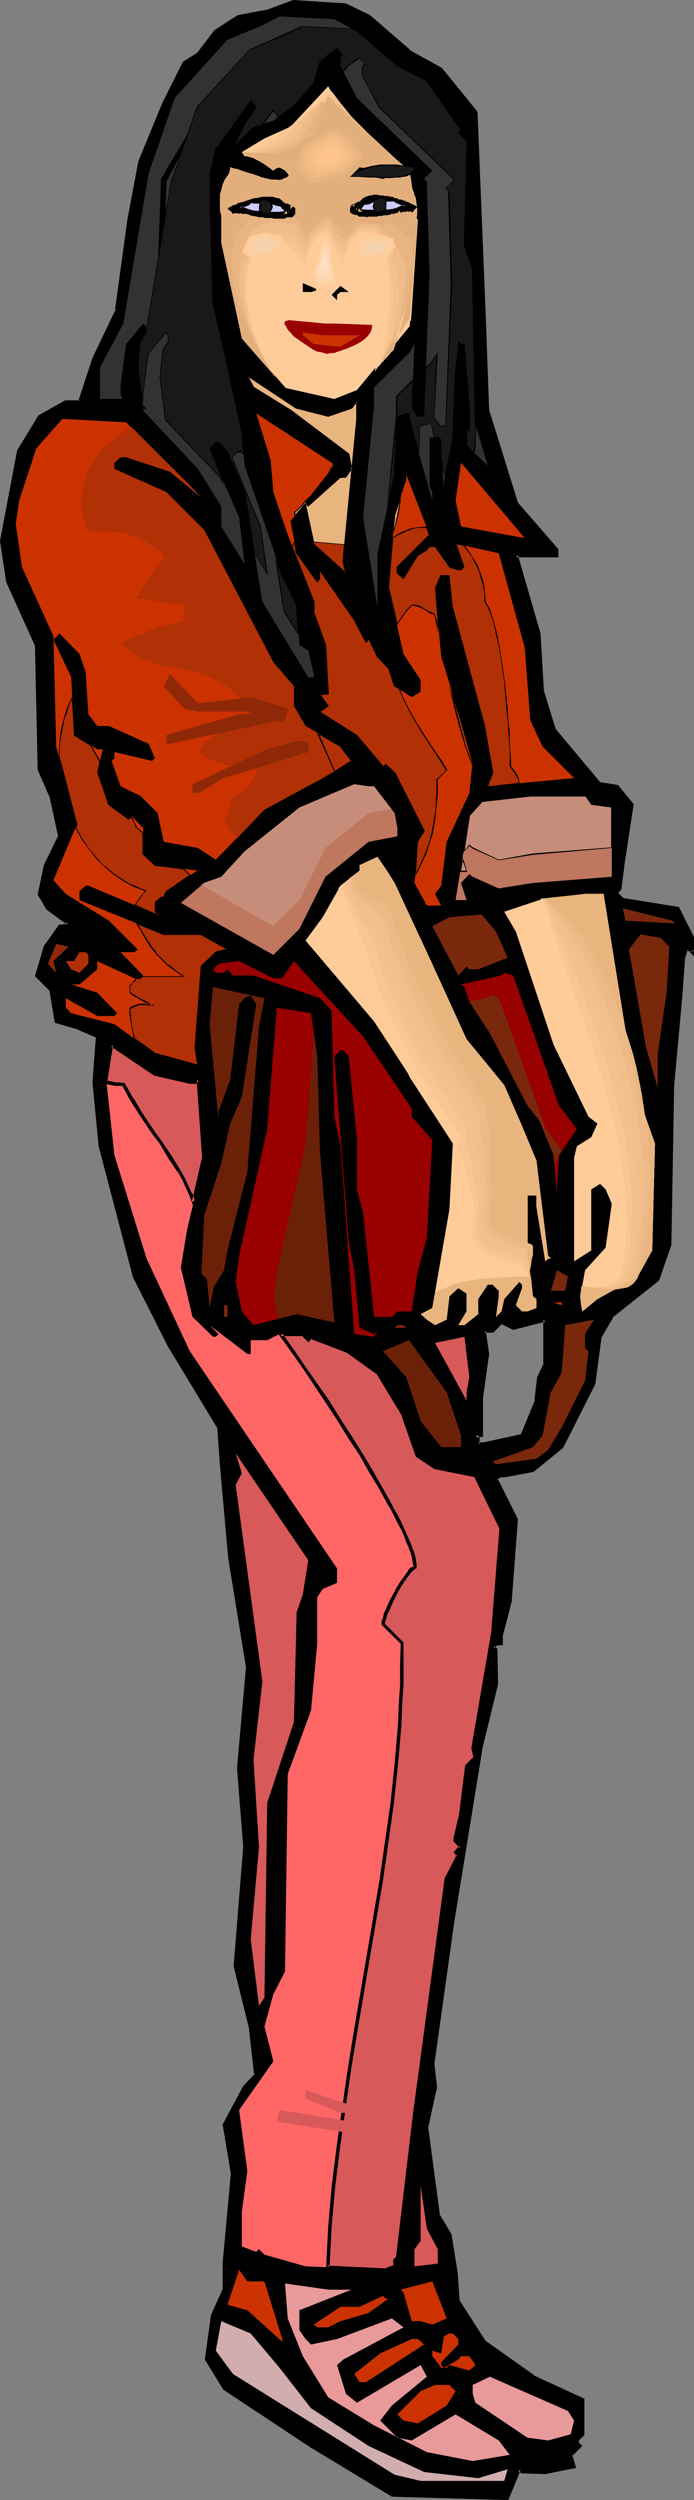 <?xml version="1.0" encoding="UTF-8" standalone="no"?>
<svg
   version="1.0"
   width="43.301mm"
   height="155.925mm"
   id="svg149"
   sodipodi:docname="Girl with Bag 1.wmf"
   xmlns:inkscape="http://www.inkscape.org/namespaces/inkscape"
   xmlns:sodipodi="http://sodipodi.sourceforge.net/DTD/sodipodi-0.dtd"
   xmlns="http://www.w3.org/2000/svg"
   xmlns:svg="http://www.w3.org/2000/svg">
  <rect width="100%" height="100%" fill="#808080" stroke="none"/>
  <sodipodi:namedview
     id="namedview149"
     pagecolor="#ffffff"
     bordercolor="#000000"
     borderopacity="0.25"
     inkscape:showpageshadow="2"
     inkscape:pageopacity="0.0"
     inkscape:pagecheckerboard="0"
     inkscape:deskcolor="#d1d1d1"
     inkscape:document-units="mm" />
  <defs
     id="defs1">
    <pattern
       id="WMFhbasepattern"
       patternUnits="userSpaceOnUse"
       width="6"
       height="6"
       x="0"
       y="0" />
  </defs>
  <path
     style="fill:#000000;fill-opacity:1;fill-rule:evenodd;stroke:none"
     d="m 127.144,324.637 1.454,-3.232 V 311.063 l -7.593,1.939 -2.746,-1.293 -2.1,2.101 h -1.939 l 0.808,5.332 -1.454,10.342 v 8.888 h -1.454 l 0.646,0.646 v 1.454 h 1.454 l 8.886,-2.101 3.393,-8.241 z M 86.917,3.878 l 9.532,8.241 7.593,4.201 8.078,10.18 2.1,47.831 0.808,22.461 6.624,21.815 9.693,10.988 v 1.293 h -9.693 l 5.493,18.421 0.808,13.735 2.585,8.888 10.986,12.927 4.039,0.485 3.393,4.363 -2.1,13.574 -0.646,6.14 -0.646,0.646 v 0.646 l 1.292,1.454 13.086,1.939 3.393,6.948 v 3.393 l -0.808,-0.646 h -0.646 l -0.646,1.939 -0.646,8.888 -2.1,21.168 -0.646,37.489 -2.746,8.241 -10.824,8.888 -2.746,4.686 -1.454,10.988 -7.593,15.028 -6.785,5.332 -6.785,1.454 h -1.292 l -0.646,0.646 4.685,9.534 -1.454,19.229 -1.939,8.08 v 2.101 h -1.292 l -0.808,0.808 0.808,0.646 v 8.08 l -3.393,14.382 -6.785,41.691 -4.847,33.449 0.646,5.494 -0.646,2.585 -1.292,6.948 2.585,20.36 2.746,4.848 1.454,8.888 0.646,6.948 6.139,9.372 11.47,8.241 11.632,5.494 v 8.08 l -1.292,1.454 v 0.646 l 0.808,0.646 -2.262,2.101 0.808,2.747 -6.785,1.293 h -5.493 l -0.646,-0.646 -2.746,6.787 -27.303,-0.646 -19.064,-11.635 -20.518,-13.574 -4.039,-6.787 1.454,-10.342 2.585,-6.14 v -6.14 l 2.1,-21.168 -2.1,-11.635 4.847,-8.726 2.746,-2.909 -1.292,-11.473 -3.554,-14.382 2.1,-27.955 -1.292,-18.421 1.939,-23.915 -4.039,-25.855 -2.1,-21.976 -0.646,-8.726 -11.47,-19.229 -8.401,-16.321 -8.078,-30.702 -1.292,-15.028 0.646,-10.827 -4.847,-2.262 -4.847,-1.293 -1.292,-7.433 -3.393,-3.393 2.1,-6.787 3.393,-4.848 h 1.454 l 0.646,-0.646 -4.847,-3.555 -2.1,-3.393 1.454,-6.787 3.393,-6.787 -2.1,-9.534 -2.746,-6.14 -0.646,-29.41 -6.785,-15.028 -1.454,-9.534 4.2,-21.168 4.685,-8.241 6.301,-3.393 h 3.231 l 3.554,-10.18 5.331,-11.473 2.746,-21.168 2.746,-13.735 5.493,-13.735 4.847,-9.534 3.231,-1.939 4.2,-5.494 5.493,-3.555 6.624,-1.293 6.301,-2.101 12.278,0.808 z"
     id="path1" />
  <path
     style="fill:#000000;fill-opacity:1;fill-rule:evenodd;stroke:none"
     d="m 127.468,324.798 v 0 l 1.454,-3.393 v -10.827 l -7.916,2.101 h 0.323 l -3.231,-1.454 -2.1,2.262 0.162,-0.162 h -2.423 l 0.808,5.979 v -0.162 l -1.454,10.342 v 8.888 l 0.485,-0.323 h -2.423 l 1.292,1.293 -0.162,-0.323 0.162,1.778 h 1.777 l 9.047,-2.101 3.554,-8.403 0.646,-5.494 -0.808,-0.162 -0.646,5.494 0.162,-0.162 -3.393,8.241 0.162,-0.162 -8.886,1.939 h 0.162 -1.454 l 0.323,0.485 v -1.616 l -0.646,-0.808 -0.323,0.808 1.777,-0.162 v -9.211 0 l 1.454,-10.342 -0.808,-5.494 -0.323,0.485 h 2.1 l 2.1,-2.101 h -0.323 l 2.908,1.454 7.593,-1.939 -0.485,-0.485 v 10.342 l 0.162,-0.162 -1.616,3.393 z"
     id="path2" />
  <path
     style="fill:#000000;fill-opacity:1;fill-rule:evenodd;stroke:none"
     d="m 86.756,4.363 -0.162,-0.162 9.693,8.241 7.432,4.201 v -0.162 l 8.078,10.18 -0.162,-0.162 2.1,47.831 0.808,22.461 6.785,21.976 9.693,11.15 -0.162,-0.323 v 1.293 l 0.485,-0.323 h -10.178 l 5.493,18.906 v -0.162 l 0.808,13.735 2.746,9.049 10.986,13.089 4.362,0.646 -0.323,-0.162 3.393,4.201 v -0.323 l -2.1,13.735 -0.646,6.14 v -0.162 l -0.646,0.646 v 0.97 l 1.454,1.616 13.086,2.101 -0.162,-0.323 3.393,6.948 -0.162,-0.162 v 3.393 l 0.808,-0.323 -0.969,-0.808 h -1.131 l -0.808,2.424 -0.646,8.888 -1.939,21.168 v 0 l -0.646,37.489 v 0 l -2.908,8.08 0.162,-0.162 -10.824,8.888 -2.908,5.009 -1.454,10.988 0.162,-0.162 -7.593,15.028 0.162,-0.162 -6.785,5.494 0.162,-0.162 -6.785,1.293 v 0 l -1.454,0.162 -0.969,0.97 4.847,9.695 v -0.162 l -1.454,19.229 v -0.162 l -2.1,8.241 v 2.101 l 0.485,-0.485 -1.454,0.162 -1.131,1.131 0.969,0.808 v -0.162 8.08 -0.162 l -3.554,14.382 v 0 l -6.785,41.691 -4.685,33.611 0.646,5.494 v -0.162 l -0.646,2.747 v 0 l -1.454,6.948 2.746,20.522 2.746,4.848 v -0.162 l 1.292,8.888 0.646,6.948 6.301,9.695 11.632,8.241 11.632,5.494 -0.162,-0.323 v 8.08 l 0.162,-0.323 -1.454,1.454 v 1.131 l 0.808,0.808 v -0.646 l -2.423,2.262 0.808,3.07 0.485,-0.646 -6.947,1.454 h 0.162 -5.493 0.162 l -0.969,-0.97 -3.07,7.272 0.485,-0.162 -27.303,-0.808 0.323,0.162 -19.064,-11.635 -20.518,-13.574 0.162,0.162 -4.2,-6.948 v 0.323 l 1.454,-10.342 v 0.162 l 2.746,-6.302 v -6.14 0 l 1.939,-21.168 -1.939,-11.635 v 0.162 l 4.847,-8.726 h -0.162 l 2.746,-2.909 -1.292,-11.796 v 0 l -3.554,-14.22 v 0.162 l 2.262,-28.117 v 0 L 56.706,416.743 v 0.162 l 2.1,-23.915 -4.2,-26.016 -1.939,-21.815 -0.646,-8.888 -11.632,-19.391 v 0.162 l -8.401,-16.321 h 0.162 l -8.078,-30.702 v 0 l -1.454,-14.866 v 0 l 0.808,-10.988 -5.17,-2.424 v 0 l -4.847,-1.293 0.323,0.323 -1.454,-7.595 -3.393,-3.555 0.162,0.485 2.1,-6.787 h -0.162 l 3.393,-4.848 -0.323,0.162 h 1.616 l 0.969,-0.97 -5.17,-3.878 0.162,0.162 -1.939,-3.393 v 0.323 l 1.454,-6.787 h -0.162 l 3.554,-6.787 -2.1,-9.857 -2.746,-6.14 v 0.162 l -0.646,-29.571 -6.947,-15.028 0.162,0.162 -1.454,-9.534 v 0 L 4.847,106.327 v 0.162 l 4.847,-8.08 -0.323,0.162 6.301,-3.555 -0.162,0.162 h 3.554 l 3.554,-10.503 v 0 l 5.331,-11.635 2.908,-21.168 2.585,-13.735 v 0.162 l 5.493,-13.735 4.847,-9.534 -0.162,0.162 3.393,-2.101 4.2,-5.494 v 0.162 l 5.331,-3.393 h -0.162 l 6.785,-1.293 v 0 L 69.307,0.808 v 0 L 81.586,1.778 81.424,1.616 86.756,4.363 87.24,3.555 81.586,0.808 69.146,0 63.007,2.262 v 0 l -6.947,1.293 -5.493,3.555 -4.2,5.494 0.162,-0.162 -3.393,2.101 -4.847,9.695 -5.654,13.735 -2.585,13.735 -2.908,21.168 h 0.162 l -5.493,11.473 v 0 l -3.393,10.342 0.323,-0.323 H 15.348 L 9.047,97.924 4.039,106.165 0,127.495 l 1.454,9.695 6.785,15.028 v -0.162 l 0.646,29.41 2.746,6.302 v -0.162 l 2.1,9.695 v -0.323 l -3.393,6.948 -1.454,6.948 2.1,3.555 4.847,3.555 v -0.646 l -0.646,0.646 0.323,-0.162 -1.616,0.162 -3.554,5.009 -2.1,7.11 3.393,3.393 v -0.162 l 1.292,7.756 5.008,1.454 v 0 l 4.847,2.101 -0.162,-0.323 -0.808,10.827 v 0 l 1.454,15.028 v 0 l 8.078,30.864 8.239,16.321 v 0 L 51.213,336.594 v -0.162 l 0.646,8.888 1.939,21.815 4.2,25.855 v 0 l -2.1,23.754 v 0.162 l 1.454,18.421 v 0 l -2.262,28.117 3.554,14.382 v -0.162 l 1.292,11.473 0.162,-0.323 -2.746,2.909 -4.847,9.049 1.939,11.635 v -0.162 l -1.939,21.168 v 0.162 6.14 -0.162 l -2.746,6.14 -1.454,10.503 4.362,7.11 20.518,13.574 19.225,11.635 27.464,0.808 2.908,-7.11 -0.646,0.162 0.808,0.646 5.654,0.162 7.27,-1.454 -0.969,-3.232 v 0.485 l 2.423,-2.424 -0.969,-0.97 0.162,0.323 v -0.646 l -0.162,0.162 1.454,-1.454 v -8.564 l -11.955,-5.494 h 0.162 l -11.632,-8.241 0.162,0.162 -6.139,-9.534 v 0.162 l -0.485,-6.787 -1.454,-9.049 -2.908,-4.848 0.162,0.162 -2.746,-20.522 v 0.162 l 1.454,-6.787 v 0 l 0.646,-2.747 -0.646,-5.656 v 0.162 l 4.685,-33.449 6.785,-41.691 v 0.162 l 3.554,-14.543 -0.162,-8.403 -0.808,-0.646 v 0.485 l 0.808,-0.646 h -0.323 1.616 v -2.424 0.162 l 2.1,-8.08 v -0.162 l 1.454,-19.229 -4.847,-9.695 v 0.485 l 0.646,-0.646 h -0.323 1.454 l 6.785,-1.293 6.947,-5.656 7.593,-15.028 1.454,-10.988 v 0 l 2.746,-4.686 h -0.162 l 10.986,-8.726 2.908,-8.403 0.646,-37.651 v 0.162 l 1.939,-21.168 0.646,-8.888 v 0 l 0.646,-2.101 -0.323,0.323 h 0.646 l -0.323,-0.162 1.454,1.454 v -4.525 l -3.554,-7.11 -13.086,-2.101 0.162,0.162 -1.292,-1.293 v 0.162 -0.646 0.323 l 0.646,-0.808 0.808,-6.302 2.1,-13.735 -3.716,-4.525 -4.2,-0.646 0.162,0.162 -10.824,-12.927 0.162,0.162 -2.746,-8.888 v 0.162 l -0.808,-13.735 -5.331,-18.421 -0.485,0.485 h 10.016 v -1.939 l -9.693,-11.15 0.162,0.162 -6.785,-21.815 v 0.162 L 114.543,74.332 112.604,26.339 104.204,15.998 96.61,11.796 h 0.162 L 87.24,3.555 Z"
     id="path3" />
  <path
     style="fill:#323232;fill-opacity:1;fill-rule:evenodd;stroke:none"
     d="m 84.171,7.433 9.532,8.08 6.947,3.393 8.078,11.796 -0.646,0.485 1.939,2.101 -0.485,24.562 1.939,5.494 0.646,36.843 2.908,9.534 -5.008,-4.686 v -4.04 l 0.646,0.646 V 96.147 L 109.535,81.119 h -0.808 l -0.646,-0.646 -0.646,7.433 -0.646,15.674 -2.1,10.18 v 2.262 L 104.042,105.681 v -2.101 l -0.808,-0.485 h -1.939 v 11.311 l 0.646,1.616 v 1.939 l -4.847,-16.967 -0.646,-3.555 -2.746,0.646 -0.646,13.735 -4.039,18.583 v 12.766 L 85.625,122.001 88.21,95.5 v -4.201 l 8.239,-8.08 1.292,-2.101 -0.646,15.028 1.454,1.939 h 1.454 l 1.292,-33.449 -0.646,-21.815 -0.646,-0.646 1.939,-1.939 L 84.171,23.108 80.293,15.513 v -1.939 l 0.646,-0.646 -1.454,-1.454 -2.1,1.454 -1.939,1.939 -1.454,4.686 -4.685,5.656 -4.847,3.232 -4.685,1.454 -4.847,4.848 2.746,-5.656 2.746,-3.878 -1.292,-1.454 -8.239,11.635 -1.454,5.494 v 6.14 l 0.808,24.4 2.585,11.796 4.2,18.421 0.646,8.08 8.886,25.855 3.393,6.948 0.646,9.534 2.1,1.293 1.292,5.494 v 0.808 H 72.7 L 61.876,141.877 l -4.2,-25.855 -4.039,-9.695 -2.1,-2.101 h -0.646 l -1.454,1.454 6.947,16.321 1.292,10.988 -5.493,-8.888 v -4.686 l -5.493,-8.888 -12.924,-13.735 -1.292,-10.18 0.646,-6.14 1.454,-2.101 v -1.293 l -0.808,-0.808 -4.039,4.848 -1.292,9.534 v 2.585 l 0.646,0.808 H 23.587 V 86.613 L 29.08,76.271 35.058,40.883 41.197,23.108 53.637,9.372 61.876,5.979 65.915,3.878 78.839,4.525 Z"
     id="path4" />
  <path
     style="fill:#000000;fill-opacity:1;fill-rule:evenodd;stroke:none"
     d="m 57.029,14.866 -0.646,2.747 -6.947,8.241 -5.978,8.888 -4.2,8.08 -0.646,23.269 -1.454,-1.454 0.808,-22.461 6.785,-11.473 11.632,-13.735 1.939,-4.04 -0.646,2.585 z"
     id="path5" />
  <path
     style="fill:#000000;fill-opacity:1;fill-rule:evenodd;stroke:none"
     d="m 65.915,16.967 1.939,-2.909 -1.292,2.262 z"
     id="path6" />
  <path
     style="fill:#000000;fill-opacity:1;fill-rule:evenodd;stroke:none"
     d="m 60.422,23.754 2.585,-4.201 0.808,0.808 z"
     id="path7" />
  <path
     style="fill:#ffcc99;fill-opacity:1;fill-rule:evenodd;stroke:none"
     d="m 96.449,40.236 0.646,3.232 v 1.454 l 0.646,0.646 H 85.625 l -4.039,2.101 -0.646,0.646 v 0.646 l 7.27,2.101 8.239,-0.646 0.646,-0.646 1.454,2.101 L 96.61,76.917 84.171,91.945 78.839,94.046 67.369,91.461 57.029,79.503 52.183,57.203 v -9.534 l 6.139,2.747 11.632,-0.646 0.646,-0.808 -4.039,-4.04 -6.785,-2.101 -5.493,0.646 -0.646,0.808 v -2.747 l 0.646,-0.646 v -1.454 l 6.785,2.101 2.746,1.293 4.685,-0.646 -0.646,-1.293 -1.292,-1.454 h -1.292 l -0.808,0.808 -4.685,-3.393 h -2.1 l -0.646,-0.97 5.331,-3.232 6.139,-2.747 8.886,-9.534 3.554,6.14 z"
     id="path8" />
  <path
     style="fill:#ffcc99;fill-opacity:1;fill-rule:evenodd;stroke:none"
     d="m 65.107,89.037 -0.646,-0.97 -0.646,-0.97 -1.292,-2.101 -1.131,-2.424 -0.969,-2.585 -0.808,-2.909 -0.646,-2.747 -0.485,-2.909 -0.162,-2.909 0.162,-2.747 0.323,-2.424 0.323,-1.293 0.323,-1.131 0.485,-1.131 0.646,-0.97 0.646,-0.808 0.646,-0.808 0.808,-0.808 0.969,-0.485 0.969,-0.485 1.292,-0.323 1.131,-0.323 h 1.454 l 3.07,9.049 v 0.323 0.323 l 0.808,-2.262 0.485,-1.131 0.323,-1.131 0.485,-1.131 0.485,-1.131 0.646,-0.97 0.808,-0.97 h 1.454 l 0.485,0.323 v 0.323 0.162 l 0.162,0.485 0.162,0.485 0.485,0.97 0.323,1.293 0.646,0.97 0.485,1.131 0.162,0.323 0.323,0.323 0.162,0.162 h 0.162 v 0.646 l 0.162,0.485 0.162,0.97 v -0.808 l 0.162,-0.808 0.969,-3.393 0.162,-0.808 0.162,-0.808 3.231,-3.393 h 1.131 l 0.969,0.162 0.969,0.323 1.454,0.97 0.646,0.485 0.808,0.808 0.646,0.646 v 3.555 3.393 l -0.162,3.07 -0.162,3.232 -0.323,3.07 -0.646,3.07 -0.808,3.232 -0.485,1.778 -0.485,1.778 -0.323,0.646 -0.162,0.808 -0.323,1.778 8.562,-12.119 1.616,-23.592 -1.454,-2.101 -0.646,0.646 -8.239,0.646 -7.27,-2.101 v -0.646 l 0.646,-0.646 4.039,-2.101 H 97.741 L 97.095,44.922 v -1.454 l -0.646,-3.232 -15.509,-13.735 -3.554,-6.14 -8.886,9.534 -6.139,2.747 -5.331,3.232 0.646,0.97 h 2.1 l 4.685,3.393 0.808,-0.808 h 1.292 l 1.292,1.454 0.646,1.293 -4.685,0.646 -2.746,-1.293 -6.785,-2.101 v 1.454 l -0.646,0.646 v 2.747 l 0.646,-0.808 5.493,-0.646 6.785,2.101 4.039,4.04 -0.646,0.808 -11.632,0.646 -6.139,-2.747 v 9.534 l 5.17,21.815 z"
     id="path9" />
  <path
     style="fill:#f9c693;fill-opacity:1;fill-rule:evenodd;stroke:none"
     d="m 65.107,89.037 -1.292,-1.778 -1.131,-2.101 -1.131,-2.262 -0.969,-2.424 -0.808,-2.585 -0.808,-2.747 -0.485,-2.585 -0.323,-2.585 v -2.585 l 0.162,-2.424 0.162,-1.131 0.323,-1.131 0.162,-0.97 0.485,-0.97 0.485,-0.808 0.485,-0.808 0.646,-0.808 0.808,-0.646 0.808,-0.485 0.808,-0.485 0.969,-0.323 1.131,-0.162 0.808,0.646 0.646,0.485 0.485,0.485 0.808,0.646 0.808,0.808 0.969,0.808 0.969,0.97 0.646,1.293 v 0.323 l 0.646,-1.939 0.646,-1.778 0.808,-1.616 0.646,-0.808 0.646,-0.808 0.323,-0.323 0.485,-0.162 0.485,-0.162 0.646,-0.162 0.162,0.162 h 0.323 v 0.162 l 0.162,0.323 0.162,0.646 0.323,0.97 0.808,1.778 0.485,0.808 0.323,0.485 0.162,0.162 h 0.162 v 0.646 l 0.323,0.485 0.323,0.646 0.162,0.485 0.162,-1.293 0.808,-2.424 0.323,-1.131 0.646,-0.97 0.808,-0.808 0.808,-0.646 0.646,-0.808 0.969,-0.162 0.808,0.162 0.808,0.162 0.646,0.162 1.292,0.808 1.454,0.808 0.162,2.909 0.323,2.747 0.162,2.747 0.162,2.747 v 2.747 l -0.162,2.585 -0.323,2.909 -0.485,2.747 -0.323,1.939 -0.323,1.939 -0.485,1.939 -0.485,1.939 1.454,-2.101 1.454,-2.101 1.454,-2.262 1.454,-2.101 L 96.61,67.222 98.064,56.395 97.418,50.093 h -0.323 l -0.485,0.162 -1.777,0.162 -1.616,0.162 -3.231,0.323 -3.877,-0.646 -3.716,-0.808 -0.808,-0.485 -0.646,-0.485 0.162,-0.323 0.323,-0.323 1.616,-0.97 1.777,-0.808 10.501,-0.485 0.969,-0.162 0.969,-0.323 v -0.646 l -0.162,-0.646 -0.485,-2.909 -0.162,-0.485 v -0.162 l -12.44,-10.988 -5.816,-7.756 -7.916,6.948 -2.908,2.101 -2.908,2.262 -2.908,1.616 -2.746,1.454 -0.646,0.485 -0.646,0.162 0.969,0.162 0.808,0.162 2.1,1.293 2.1,1.293 0.808,0.162 h 0.808 l 1.131,-0.162 1.454,1.131 0.808,1.293 -3.716,0.808 -1.616,-0.485 -1.616,-0.323 -2.908,-0.97 -2.908,-1.131 -0.808,0.485 -0.646,0.323 -0.323,0.323 -0.162,0.485 -0.162,1.131 v 1.131 h 0.162 0.323 l 4.524,-0.646 3.231,0.808 3.231,0.646 4.685,3.717 0.162,0.646 0.162,0.808 -11.794,0.808 -6.139,-2.747 v 9.534 l 5.17,21.976 3.877,4.848 z"
     id="path10" />
  <path
     style="fill:#f4c18e;fill-opacity:1;fill-rule:evenodd;stroke:none"
     d="M 65.107,89.037 63.815,87.259 62.684,85.32 61.553,83.058 60.583,80.796 59.776,78.533 58.968,76.109 58.483,73.686 57.999,71.262 57.837,68.838 v -2.101 l 0.162,-2.101 0.485,-1.939 0.323,-0.808 0.323,-0.808 0.485,-0.808 0.485,-0.646 0.646,-0.646 0.646,-0.485 0.646,-0.485 0.808,-0.323 0.323,-0.485 0.485,-0.323 0.646,-0.323 h 0.969 l 0.969,0.162 1.292,0.323 1.454,0.485 0.808,0.485 0.808,0.323 0.646,1.131 0.646,0.97 v 0.485 l 0.485,-1.454 0.485,-1.293 0.646,-1.293 0.323,-0.485 0.485,-0.646 0.323,-0.323 0.323,-0.323 0.485,-0.162 0.646,-0.323 0.323,-0.323 0.485,-0.162 h 0.323 0.323 l 0.162,0.323 0.162,0.646 0.646,1.293 0.323,0.646 0.323,0.646 0.162,0.485 0.162,0.162 0.162,0.323 0.162,0.162 0.323,0.646 0.323,0.323 0.323,0.323 0.162,0.162 v 0.162 l 0.162,-0.646 0.485,-0.808 0.162,-0.808 0.162,-0.808 0.323,-0.485 0.323,-0.323 1.454,-1.293 0.323,-0.323 0.323,-0.646 h 0.808 l 0.646,-0.162 1.292,0.162 1.292,0.323 1.292,0.485 0.969,4.363 1.131,4.525 0.323,2.262 0.323,2.262 V 70.939 l -0.323,2.424 v 1.616 l -0.162,1.454 -0.485,2.909 -0.646,2.909 -0.485,1.616 -0.485,1.616 0.646,-0.808 0.323,-0.646 0.646,-1.131 0.646,-1.293 0.485,-0.646 0.485,-0.646 2.262,-9.695 2.1,-9.534 V 50.416 l -0.969,-0.323 -2.585,0.323 -2.585,0.485 -3.877,-0.485 -4.039,-0.646 -0.646,-0.162 -0.646,-0.323 -1.454,-0.646 0.162,-0.323 0.162,-0.323 1.292,-0.808 1.454,-0.646 4.524,-0.485 4.362,-0.485 4.524,-0.323 -0.323,-1.131 -0.162,-1.293 -0.162,-1.293 -0.323,-1.293 -9.37,-8.241 -4.2,-4.525 -1.939,-2.424 -2.1,-2.262 -6.785,4.201 -5.331,5.817 -6.301,3.232 -1.454,0.323 -1.454,0.162 1.454,0.323 1.777,0.97 1.939,0.97 1.131,0.485 1.131,0.485 0.485,-0.162 0.646,-0.162 0.646,0.485 0.646,0.323 0.969,1.454 -1.292,0.323 -1.292,0.646 -3.554,-0.646 -5.331,-1.778 h -2.585 l -0.162,0.485 -0.323,0.485 -0.162,1.939 0.162,0.323 0.162,0.323 1.777,-0.323 1.777,-0.323 3.231,0.485 3.07,0.485 5.17,3.232 0.485,0.97 0.646,1.131 -5.816,0.485 -5.978,0.485 -6.139,-2.747 v 9.534 l 2.585,10.988 2.423,10.988 z"
     id="path11" />
  <path
     style="fill:#efbc89;fill-opacity:1;fill-rule:evenodd;stroke:none"
     d="M 65.107,89.037 63.815,87.259 62.684,85.482 61.714,83.381 60.745,81.28 59.776,79.18 58.968,76.917 58.322,74.817 57.837,72.554 57.514,70.454 l -0.162,-2.101 -0.162,-1.939 0.162,-1.939 0.323,-1.616 0.646,-1.454 0.808,-1.293 0.485,-0.646 0.485,-0.485 0.323,-1.293 0.162,-0.485 0.323,-0.485 0.323,-0.485 0.485,-0.323 0.485,-0.323 0.485,-0.323 0.808,-0.323 0.646,-0.162 h 0.808 0.808 0.969 l 1.131,0.162 1.131,0.323 1.131,0.323 0.969,1.616 0.969,1.616 v 0.162 l 0.323,-0.808 0.162,-0.808 0.485,-0.808 0.646,-0.808 0.323,-0.485 0.323,-0.485 0.646,-0.485 0.646,-0.323 0.485,-0.485 0.646,-0.485 0.485,0.162 0.485,0.162 v 0.162 l 0.162,0.323 0.485,0.97 0.323,0.97 0.323,0.162 0.162,0.162 V 56.395 l 0.162,0.323 0.646,0.646 0.646,0.646 0.323,0.162 0.162,0.162 0.162,-0.323 0.485,-0.646 0.162,-0.323 0.162,-0.646 0.323,-0.323 0.646,-0.485 0.485,-0.485 0.323,-0.485 0.162,-0.485 1.292,-0.485 1.292,-0.162 h 1.131 0.969 l 0.485,0.808 0.323,0.646 0.808,1.778 0.969,1.616 0.808,1.939 0.808,1.778 0.646,1.939 0.485,1.939 0.162,1.939 -0.162,2.262 -0.162,2.101 -0.485,3.878 -0.485,1.939 -0.485,1.939 -0.646,2.101 -0.646,2.262 0.162,-0.323 0.162,-0.162 -0.162,-0.646 0.162,-0.162 0.323,-0.323 5.654,-16.967 0.485,-14.866 -0.969,-0.97 -1.939,0.323 -1.777,0.323 -3.877,-0.162 -4.039,-0.162 -4.362,-1.454 v -0.485 l 0.162,-0.162 1.131,-0.646 0.969,-0.646 7.27,-1.293 h 3.554 l 3.554,-0.162 -0.162,-0.485 -0.323,-0.485 -0.162,-2.262 -0.323,-0.97 -0.162,-0.97 -6.301,-5.494 -5.331,-5.333 -5.331,-5.333 -2.746,0.646 -2.908,0.646 -2.423,3.878 -2.585,3.717 -3.393,1.454 -3.393,1.616 -2.262,0.162 -2.423,0.162 0.646,0.162 0.485,0.323 1.616,0.485 1.616,0.808 1.616,0.808 1.454,0.808 0.485,-0.162 0.485,-0.162 0.646,0.323 0.646,0.323 0.646,0.646 0.485,0.646 -1.454,1.131 -1.939,-0.162 h -1.939 l -2.262,-0.808 -2.262,-0.808 -1.939,-0.323 -2.1,-0.323 -0.323,0.97 -0.162,0.808 -0.162,0.808 v 0.646 l 0.162,0.646 2.746,-0.646 5.978,0.323 5.654,2.909 1.131,1.454 0.969,1.293 -5.978,0.485 -5.978,0.646 -6.139,-2.747 v 9.534 l 2.423,11.15 2.585,11.15 3.877,4.686 z"
     id="path12" />
  <path
     style="fill:#e8b582;fill-opacity:1;fill-rule:evenodd;stroke:none"
     d="M 65.107,89.037 63.815,87.259 62.845,85.643 61.714,83.704 60.745,81.765 59.776,79.826 58.968,77.887 58.322,75.948 57.675,73.847 57.191,71.908 56.706,69.969 56.545,68.191 56.383,66.414 v -1.616 l 0.162,-1.616 0.323,-1.454 0.485,-1.293 v -0.97 l 0.162,-1.131 0.323,-0.808 0.323,-0.97 0.323,-0.808 0.485,-0.646 0.646,-0.808 0.808,-0.485 0.646,-0.485 0.969,-0.485 0.969,-0.162 1.131,-0.162 1.131,-0.162 1.454,0.162 1.454,0.162 1.454,0.323 1.292,1.939 0.646,0.97 0.646,0.97 v 0.323 l 0.323,-0.646 0.162,-0.485 0.323,-0.323 0.323,-0.808 0.485,-0.485 0.323,-0.323 0.323,-0.323 0.323,-0.323 0.485,-0.162 0.646,-0.485 0.646,-0.646 h 0.485 0.646 l 0.162,0.485 0.162,0.485 0.323,0.485 0.162,0.162 0.162,0.162 v 0.162 l 0.162,0.323 0.808,0.808 0.969,0.646 0.323,0.162 0.162,0.162 0.162,0.162 h 0.162 l 0.162,0.162 h 0.162 l 0.162,-0.646 0.162,-0.323 0.485,-0.323 0.646,-0.323 0.162,-0.485 0.162,-0.485 1.131,-0.646 0.969,-0.646 1.939,-0.808 0.969,0.808 1.131,1.131 1.292,1.293 1.292,1.454 1.131,1.454 0.969,1.454 0.808,1.454 0.323,0.646 0.323,0.808 -0.162,2.909 -0.162,2.585 -0.323,2.585 -0.323,2.424 -0.485,2.424 -0.646,2.424 -0.808,2.747 -0.808,2.747 v 0 l -0.323,0.323 -0.323,0.323 -0.485,0.323 -0.323,0.323 -0.485,0.323 -0.162,0.162 v 0.162 l 6.947,-14.866 0.646,-9.372 0.646,-9.534 -0.646,-0.808 -0.646,-0.808 -2.1,0.646 -7.916,0.162 -3.07,-0.808 -2.908,-0.97 v -0.646 l 1.454,-0.97 2.746,-0.808 2.908,-0.808 h 9.693 l -0.323,-0.485 -0.323,-0.323 v -0.97 l -0.162,-0.97 -0.162,-1.293 -0.323,-1.293 -3.07,-2.747 -6.624,-6.14 -6.462,-6.14 -4.685,-1.293 -2.262,4.525 -2.423,4.525 -3.554,1.616 -3.554,1.454 -6.624,0.162 0.485,0.323 0.485,0.323 1.292,0.323 1.292,0.323 3.877,2.585 0.485,-0.323 0.162,-0.162 0.162,-0.162 1.454,0.323 1.292,1.293 -0.485,1.293 -4.362,0.323 -1.777,-0.808 -1.777,-0.808 -5.493,-1.293 -0.162,0.646 v 0.646 l -0.323,0.485 -0.162,0.485 v 1.131 l 0.162,0.97 1.616,-0.646 2.908,-0.162 h 2.908 l 2.908,1.131 3.231,1.293 1.616,1.778 1.454,1.616 -5.978,0.646 -6.139,0.646 -6.139,-2.747 v 9.534 l 2.423,11.15 2.585,11.311 z"
     id="path13" />
  <path
     style="fill:#e2af7c;fill-opacity:1;fill-rule:evenodd;stroke:none"
     d="M 65.107,89.037 62.845,85.643 60.745,82.25 58.968,78.695 57.514,75.301 56.221,71.746 55.737,69.969 55.414,68.353 55.091,66.576 54.767,64.96 54.606,63.344 v -1.454 -1.454 l 0.162,-1.454 0.162,-1.293 0.485,-1.293 0.485,-1.131 0.485,-0.97 0.808,-0.97 0.808,-0.808 0.808,-0.808 1.131,-0.646 1.292,-0.485 1.292,-0.323 1.454,-0.162 1.616,-0.162 1.777,0.162 1.777,0.162 3.07,4.848 v 0.485 0.162 l 0.323,-0.485 0.162,-0.485 0.485,-0.646 0.323,-0.485 0.485,-0.323 0.485,-0.323 0.485,-0.485 0.646,-0.485 0.485,-0.323 0.323,-0.485 h 1.454 l 0.323,0.485 0.162,0.323 0.162,0.323 0.969,0.808 0.969,0.646 0.485,0.323 h 0.323 l 0.162,0.97 0.162,0.97 v -0.323 -0.162 l 0.162,-0.323 0.323,-0.162 0.162,-0.162 h 0.323 l 0.162,-0.162 0.162,-0.485 0.162,-0.162 v -0.485 l 3.231,-3.393 h 0.646 l 0.808,0.162 0.646,0.162 0.808,0.485 1.454,0.808 1.616,0.97 1.616,0.97 1.454,1.131 1.131,0.97 0.646,0.485 0.323,0.485 v 3.393 l -0.162,3.232 -0.485,3.07 -0.323,3.07 -0.646,2.909 -0.808,3.07 -0.969,3.232 -1.131,3.393 v 0.162 l -0.162,0.162 -0.646,0.646 -0.646,0.808 -1.616,1.616 -0.646,0.646 -0.646,0.808 -0.162,0.162 v 0.323 l 8.239,-12.604 1.939,-23.108 -1.454,-2.101 -0.646,0.646 -8.239,0.646 -7.27,-2.101 v -0.646 l 0.646,-0.646 4.039,-2.101 H 97.741 L 97.095,44.922 v -1.454 l -0.646,-3.232 -15.509,-13.735 -3.554,-4.04 -4.362,10.665 -7.432,3.07 -8.562,-0.323 0.646,0.97 h 2.1 l 4.685,3.393 0.808,-0.808 h 1.292 l 1.292,1.454 0.646,1.293 -4.685,0.646 -2.746,-1.293 -6.785,-2.101 v 1.454 l -0.646,0.646 v 2.747 l 0.646,-0.808 5.493,-0.646 6.785,2.101 4.039,4.04 -12.278,1.454 -6.139,-2.747 v 9.534 l 4.847,22.623 z"
     id="path14" />
  <path
     style="fill:#000000;fill-opacity:1;fill-rule:evenodd;stroke:none"
     d="m 94.51,40.883 -4.2,1.293 -6.785,-1.293 0.646,-1.454 9.532,0.808 z"
     id="path15" />
  <path
     style="fill:#000000;fill-opacity:1;fill-rule:evenodd;stroke:none"
     d="m 44.751,47.023 -1.292,1.293 v 4.848 l -2.262,-2.101 2.262,-4.04 2.585,-2.101 -0.646,-0.646 3.393,-3.393 0.646,0.646 z"
     id="path16" />
  <path
     style="fill:#ccccff;fill-opacity:1;fill-rule:evenodd;stroke:none"
     d="m 89.502,48.801 h -2.908 l -0.485,-0.808 h 4.039 z"
     id="path17" />
  <path
     style="fill:#000000;fill-opacity:1;fill-rule:evenodd;stroke:none"
     d="m 75.447,68.191 -2.1,0.646 h -1.939 v -2.101 l 3.393,1.454 z"
     id="path18" />
  <path
     style="fill:#000000;fill-opacity:1;fill-rule:evenodd;stroke:none"
     d="m 80.293,68.838 -0.808,0.646 v 1.293 l -1.292,-1.293 2.1,-2.101 1.939,1.454 z"
     id="path19" />
  <path
     style="fill:#990000;fill-opacity:1;fill-rule:evenodd;stroke:none"
     d="m 79.162,76.271 8.562,0.323 v 0.646 l -0.162,0.646 -0.323,0.646 -0.485,0.646 -0.646,0.646 -0.808,0.646 -1.777,0.97 -1.939,0.808 -1.939,0.646 -0.808,0.323 h -0.808 l -0.646,0.162 H 76.901 L 75.931,83.058 74.8,82.896 73.831,82.411 72.862,81.765 70.923,80.472 69.146,79.18 68.5,78.372 67.853,77.725 67.53,77.079 67.207,76.594 l -0.162,-0.485 0.162,-0.323 0.323,-0.162 0.646,-0.162 8.562,0.808 z"
     id="path20" />
  <path
     style="fill:#cc3200;fill-opacity:1;fill-rule:evenodd;stroke:none"
     d="m 84.817,79.018 -4.524,2.747 -6.301,-0.646 -2.585,-2.101 v -0.646 l 4.685,0.646 z"
     id="path21" />
  <path
     style="fill:#cc3200;fill-opacity:1;fill-rule:evenodd;stroke:none"
     d="m 77.385,98.086 5.493,-1.939 1.292,-1.454 v 4.04 l -3.231,33.611 0.646,2.747 -7.593,-6.948 -1.939,-9.534 -3.554,4.201 1.454,7.595 4.847,6.625 0.646,-0.646 v -2.101 l 8.078,11.635 2.746,5.494 0.646,-0.646 2.1,4.04 2.585,2.909 1.454,4.04 4.039,2.585 2.1,-1.293 v -2.747 l -4.039,-6.14 -3.554,-15.674 1.454,-17.129 2.746,-8.241 v -1.293 l 5.493,14.22 -7.593,7.595 v 1.454 l 1.454,1.293 3.393,-5.494 2.1,-1.293 0.646,-0.808 h 1.292 l 3.393,4.848 2.1,0.646 h 0.646 l 0.808,-0.646 -2.1,-5.494 10.178,2.262 6.139,22.3 1.292,17.129 2.908,6.14 7.432,7.433 -20.356,1.939 1.131,-3.232 -1.939,-10.988 -7.432,-27.955 -0.808,-7.595 H 104.042 l -1.454,2.909 1.454,16.321 4.685,15.028 2.746,9.534 -0.808,7.595 -5.331,11.473 -1.292,10.342 -1.454,1.939 1.454,2.747 h -3.393 l -2.908,-5.332 0.808,-9.695 1.454,-2.585 -6.947,-13.735 -2.1,-1.939 -0.646,0.646 -6.139,-7.595 -8.724,-5.494 1.939,-1.293 -1.939,-2.747 h 1.939 l -0.646,-11.635 -2.746,-7.433 V 141.877 L 67.853,126.041 64.461,116.022 63.815,108.428 60.422,97.439 78.193,109.074 l 0.646,0.646 -5.493,6.948 -1.292,1.293 v 0.646 l 0.646,0.808 7.593,-6.948 h 1.292 l 1.292,-1.939 -0.646,-3.555 -13.732,-10.18 -8.724,-5.494 -1.454,-2.585 11.632,7.433 z"
     id="path22" />
  <path
     style="fill:#cc3200;fill-opacity:1;fill-rule:evenodd;stroke:none"
     d="m 44.751,114.407 2.746,2.909 -7.432,-6.14 -10.34,-3.393 h -1.292 l -1.454,1.293 v 1.454 l 12.278,5.494 8.886,8.888 16.317,31.187 4.847,5.656 v 4.686 l 2.746,4.686 8.239,4.848 3.231,4.201 -0.646,-0.808 -6.785,4.04 -13.732,7.433 -11.47,11.796 -4.2,-2.747 -8.078,-1.454 -1.454,-6.787 -4.039,-4.04 -4.685,-2.262 -2.1,-5.979 0.646,-0.646 v -1.454 l 8.886,2.101 0.646,-0.646 -1.454,-3.393 -9.37,-4.201 h -2.746 l -2.1,-2.747 -0.646,-10.019 -1.454,-4.201 -4.685,-4.848 -1.454,1.454 4.2,8.888 0.646,13.574 5.493,3.393 h 1.292 l -1.292,5.494 2.746,7.595 4.685,3.393 0.646,-0.808 2.746,2.909 v 6.14 l 2.746,2.585 10.178,1.293 0.808,-0.646 -8.239,5.494 -0.646,1.454 h -0.646 l -1.454,1.293 v 2.101 l 2.1,1.293 -17.771,-7.433 h -0.646 l -1.454,1.293 v 2.101 l 19.871,8.08 h 8.886 l 6.139,3.555 -2.746,0.646 -3.393,3.393 -1.454,19.068 0.646,4.201 -10.178,-2.747 -9.532,-6.948 -10.178,-2.585 -1.292,-1.293 v -2.262 l 7.432,4.201 h 4.039 l 0.646,-0.646 -4.685,-4.848 -6.139,-1.939 h 1.939 l 4.2,-3.555 v -1.939 l 8.724,4.04 h 1.454 l 0.646,-0.646 -5.331,-5.494 h 3.231 l 0.808,-0.646 -6.785,-6.787 -10.178,-6.302 -2.908,-3.232 5.493,-13.089 -4.847,-18.421 -0.646,-26.016 -7.432,-16.321 -1.454,-10.18 0.808,-5.494 4.039,-12.281 6.139,-6.948 15.025,0.808 z"
     id="path23" />
  <path
     style="fill:#b23005;fill-opacity:1;fill-rule:evenodd;stroke:none"
     d="m 31.019,100.671 -1.454,0.808 -1.454,0.97 -1.454,1.131 -1.292,1.131 -1.292,1.293 -1.131,1.454 -0.969,1.454 -0.969,1.616 -0.808,1.616 -0.485,1.778 -0.323,1.778 -0.162,1.939 v 1.778 l 0.323,1.939 0.485,1.939 0.808,1.939 h 2.746 l 2.423,0.162 2.262,0.162 2.1,0.485 2.1,0.646 0.969,0.646 1.131,0.485 0.969,0.646 1.131,0.808 1.131,0.97 0.969,1.131 -0.808,1.131 -0.969,1.131 -1.777,2.585 -1.777,2.424 -0.646,1.293 -0.646,1.131 h 1.131 l 1.454,0.162 3.07,0.646 2.908,0.485 1.454,0.162 h 1.131 v 3.717 l -1.777,0.485 -1.939,0.485 -2.262,0.646 -2.1,0.808 -1.939,0.808 -1.939,0.646 -1.616,0.808 -0.808,0.323 -0.485,0.323 0.969,0.808 0.969,0.808 0.969,0.808 0.969,0.646 1.939,0.97 1.939,0.646 1.939,0.646 2.1,0.323 4.039,0.808 2.1,0.485 1.939,0.646 2.1,0.97 2.1,1.131 1.131,0.646 0.969,0.808 1.131,0.97 1.131,0.97 1.131,1.131 0.969,1.454 1.131,1.454 1.131,1.616 -0.646,0.162 -0.969,0.162 -0.808,0.162 -1.131,0.162 -2.1,0.646 -2.262,0.646 -2.1,0.808 -0.969,0.485 -0.808,0.646 -0.808,0.485 -0.646,0.808 -0.485,0.646 -0.323,0.808 0.323,0.646 0.646,0.646 0.646,0.485 0.646,0.323 1.777,0.646 1.777,0.485 1.939,0.323 1.939,0.162 h 1.939 1.777 v 0.646 l -0.162,0.646 -0.323,1.131 -0.646,1.131 -0.808,0.808 -0.808,0.808 -1.131,0.808 -0.969,0.808 -1.292,0.808 v 1.293 l -0.323,1.293 -0.485,1.293 -0.646,1.293 0.646,1.131 0.646,1.131 0.808,1.131 0.808,0.808 6.462,-6.787 13.732,-7.433 3.07,-1.778 -1.131,-1.939 -0.969,-1.939 -1.292,-2.585 -1.131,-2.585 -2.585,-1.454 -2.746,-4.686 v -4.686 l -4.847,-5.656 -16.317,-31.187 -8.886,-8.888 -12.278,-5.494 V 109.074 l 1.454,-1.293 h 1.292 l 10.34,3.393 7.432,6.14 -2.746,-2.909 z"
     id="path24" />
  <path
     style="fill:#cc3200;fill-opacity:1;fill-rule:evenodd;stroke:none"
     d="m 108.727,124.102 -1.292,-6.14 1.292,-8.888 15.025,17.775 z"
     id="path25" />
  <path
     style="fill:#000000;fill-opacity:1;fill-rule:evenodd;stroke:none"
     d="m 89.664,155.451 1.292,4.848 z"
     id="path26" />
  <path
     style="fill:#8e2807;fill-opacity:1;fill-rule:evenodd;stroke:none"
     d="m 59.129,164.338 8.724,2.747 -0.646,2.747 H 66.561 l -0.646,0.646 v -0.646 l -25.849,5.494 h -0.808 v -2.101 l 17.125,-4.848 h 1.939 l 0.808,-0.646 H 46.69 l -3.231,-0.646 -4.847,-5.332 1.454,-2.909 6.624,6.948 z"
     id="path27" />
  <path
     style="fill:#8e2807;fill-opacity:1;fill-rule:evenodd;stroke:none"
     d="m 72.7,175.326 v 1.939 l -19.871,6.14 -6.139,3.555 h -1.292 v -2.101 L 63.007,176.619 69.954,174.68 h 2.1 z"
     id="path28" />
  <path
     style="fill:#bf7760;fill-opacity:1;fill-rule:evenodd;stroke:none"
     d="m 88.21,185.345 4.847,6.302 0.646,3.555 v 1.939 l -6.785,1.293 -10.178,8.241 -6.139,12.281 -6.139,6.14 -21.81,-12.281 5.493,-4.686 4.039,-1.454 5.493,-5.979 12.924,-10.342 12.924,-5.494 3.393,0.485 z"
     id="path29" />
  <path
     style="fill:#bf7760;fill-opacity:1;fill-rule:evenodd;stroke:none"
     d="m 139.423,189.708 4.847,0.646 v 16.321 l -18.579,1.454 -8.078,1.293 -6.139,-2.747 -0.808,-0.646 -1.939,2.101 1.292,4.04 h -2.585 l 3.231,-19.876 2.908,-3.393 11.47,-1.293 h 12.924 z"
     id="path30" />
  <path
     style="fill:#ffcc99;fill-opacity:1;fill-rule:evenodd;stroke:none"
     d="m 110.02,244.972 8.886,10.827 7.593,17.775 2.746,22.461 0.646,0.646 h -0.646 l -0.646,0.646 -2.1,-12.927 v -2.585 h -2.1 v 13.574 l 1.292,10.18 0.808,0.646 v 2.101 l -2.1,0.808 h -1.292 l -1.454,-1.454 1.454,-4.04 v -0.808 l -0.646,-0.646 -3.554,4.04 -0.646,2.909 -1.292,1.293 0.646,-4.848 v -1.293 l -1.454,-1.454 h -1.131 l -2.262,3.393 v 3.555 l -3.231,2.585 h -1.454 l 1.939,-3.232 v -4.201 l -1.939,-1.293 -2.1,1.939 -0.646,5.494 -2.746,1.293 -1.939,-1.293 -1.454,-1.293 2.746,-1.454 4.039,-23.269 0.808,-15.513 -10.986,-17.129 -7.593,-11.635 -16.156,-19.068 4.039,-5.494 4.2,-7.433 4.524,-3.555 v -1.293 l 4.2,-1.939 4.039,6.14 z"
     id="path31" />
  <path
     style="fill:#ffcc99;fill-opacity:1;fill-rule:evenodd;stroke:none"
     d="m 147.501,242.871 3.554,17.129 3.393,9.534 -0.646,25.208 -3.393,6.14 -9.532,5.333 -3.554,2.909 -0.485,-3.555 1.131,-6.14 4.847,-5.333 1.454,-10.342 -1.454,-3.393 -1.292,-1.293 -2.1,1.293 v 14.382 l -4.039,2.585 v -24.4 l 0.646,-2.747 3.393,-2.101 1.454,-3.232 -2.1,-1.616 -8.239,-16.967 -8.886,-26.663 -2.746,-4.686 8.239,-2.747 10.824,-1.454 h 4.362 z"
     id="path32" />
  <path
     style="fill:#7a280c;fill-opacity:1;fill-rule:evenodd;stroke:none"
     d="m 159.133,217.663 -11.632,-0.646 -0.646,-2.909 11.632,2.909 z"
     id="path33" />
  <path
     style="fill:#7a280c;fill-opacity:1;fill-rule:evenodd;stroke:none"
     d="m 119.713,225.743 -6.947,2.747 h -2.1 l -0.646,-0.646 -1.939,2.101 -6.139,-11.635 4.039,-2.101 7.593,-0.646 3.393,4.04 z"
     id="path34" />
  <path
     style="fill:#7a280c;fill-opacity:1;fill-rule:evenodd;stroke:none"
     d="m 157.84,223.157 -0.646,10.827 -2.1,14.382 v 8.08 l -2.746,-9.534 -4.039,-23.108 2.746,-3.555 4.685,0.808 z"
     id="path35" />
  <path
     style="fill:#8e2807;fill-opacity:1;fill-rule:evenodd;stroke:none"
     d="m 12.601,226.551 0.646,2.747 -1.939,-2.101 1.939,-4.686 2.908,0.646 z"
     id="path36" />
  <path
     style="fill:#b23005;fill-opacity:1;fill-rule:evenodd;stroke:none"
     d="m 20.841,225.096 v 2.101 l -2.1,2.101 -1.939,-0.808 -1.292,-1.939 h 1.939 l 1.292,-2.101 h 1.454 z"
     id="path37" />
  <path
     style="fill:#990000;fill-opacity:1;fill-rule:evenodd;stroke:none"
     d="m 66.561,230.591 2.746,-4.04 16.317,17.775 11.47,16.967 v 1.939 l 4.847,5.494 -1.292,23.108 -2.1,7.595 -1.454,9.695 h -3.393 l -1.292,1.293 H 88.21 l -2.585,-24.562 -1.454,-5.494 v -11.635 l -1.939,-19.714 -1.292,-1.454 h -0.646 l -1.454,1.454 3.393,43.63 1.292,6.787 1.292,13.574 3.393,1.454 0.808,-0.646 -0.808,1.293 -4.685,-0.646 -3.231,-44.276 -1.454,-6.948 -0.646,-25.047 -2.746,-2.909 -15.671,-5.332 h -4.847 l -1.292,-1.454 -0.808,0.808 h -1.939 l -0.646,-0.808 1.292,-1.293 4.847,-0.646 8.078,4.04 z"
     id="path38" />
  <path
     style="fill:#990000;fill-opacity:1;fill-rule:evenodd;stroke:none"
     d="m 131.83,260.646 4.2,5.494 -4.2,6.14 -0.485,7.595 v 1.939 l -0.808,-9.534 -3.393,-8.241 -2.746,-3.393 -8.886,-17.129 -4.847,-7.433 -1.131,-3.393 -0.808,-0.646 9.532,-2.101 0.646,-0.646 2.1,0.646 z"
     id="path39" />
  <path
     style="fill:#6b2107;fill-opacity:1;fill-rule:evenodd;stroke:none"
     d="m 61.068,242.063 -2.746,34.257 -4.685,18.421 -0.808,4.686 -2.585,4.201 v 0.646 l -0.808,4.04 -0.646,-6.787 -1.292,-1.293 0.646,-13.735 4.039,-12.281 2.1,-9.372 2.746,-6.302 3.393,-21.815 -1.292,-2.101 -1.454,0.646 -1.292,1.454 -2.1,17.775 -2.746,7.433 v 2.101 l -2.1,-22.623 0.808,-8.726 12.117,2.585 z"
     id="path40" />
  <path
     style="fill:#990000;fill-opacity:1;fill-rule:evenodd;stroke:none"
     d="m 74.8,249.012 0.646,22.623 3.393,40.075 -8.886,-1.939 -10.178,2.585 -2.746,-3.232 -1.454,-6.948 0.808,-6.14 6.624,-29.894 2.262,-28.602 8.078,1.293 z"
     id="path41" />
  <path
     style="fill:#ff6666;fill-opacity:1;fill-rule:evenodd;stroke:none"
     d="m 44.751,255.152 h 1.292 l 0.646,-0.646 1.454,18.421 -4.039,16.967 -1.454,8.888 2.746,11.635 4.847,4.686 h 0.646 l 0.646,-0.646 -2.1,-2.101 8.886,6.787 h 0.808 v -3.232 H 63.007 l 2.908,-1.454 h 5.493 l 1.292,1.454 0.646,-0.808 8.886,3.393 6.785,5.009 6.139,10.019 3.393,9.695 4.039,2.585 9.532,2.101 6.139,12.281 -2.1,24.562 -4.685,27.309 0.646,2.101 -2.1,2.101 -1.292,11.635 -1.292,5.332 v 0.646 l 1.292,1.454 -1.292,1.293 0.646,0.646 -2.746,5.494 -7.593,55.264 -4.039,34.257 -0.646,0.485 v 1.454 l -2.1,0.808 -18.902,-0.808 -9.693,-2.747 -1.292,-1.293 -0.646,0.646 -3.393,-1.293 v -8.241 l 1.292,-9.534 -1.939,-14.382 8.078,-11.473 -2.1,-8.241 2.1,-7.595 2.746,-5.333 0.646,-46.538 5.493,-15.028 1.454,-15.674 v -10.988 l 1.292,-1.939 3.393,-1.454 v -3.393 l -34.735,-51.224 -10.178,-21.815 -7.593,-24.4 -1.939,-17.775 1.292,-8.241 10.178,6.787 z"
     id="path42" />
  <path
     style="fill:#d85959;fill-opacity:1;fill-rule:evenodd;stroke:none"
     d="m 66.238,314.456 2.746,3.878 2.746,4.04 5.493,8.241 2.746,4.201 2.585,4.04 2.585,4.04 2.262,3.878 2.262,3.717 2.1,3.717 0.808,1.616 0.808,1.616 0.808,1.616 0.808,1.454 0.646,1.454 0.646,1.454 0.485,1.131 0.323,1.293 0.323,0.97 0.323,0.97 0.162,0.97 v 0.646 l -0.323,0.162 -0.485,0.323 -0.485,0.485 -0.485,0.808 -0.646,0.808 -0.646,0.97 -1.292,2.101 -1.131,2.262 -1.131,2.262 -0.323,0.97 -0.323,0.97 -0.162,0.808 -0.162,0.646 4.524,4.525 v 4.686 l -0.162,4.848 -0.162,4.686 -0.323,4.686 -0.808,9.372 -0.969,9.211 -1.131,9.211 -1.292,9.049 -3.07,17.937 -3.07,18.098 -1.454,9.049 -1.454,9.049 -1.131,9.211 -1.131,9.049 -0.808,9.372 -0.646,9.372 13.732,0.646 2.1,-0.808 v -1.454 l 0.646,-0.485 4.039,-34.257 7.593,-55.264 2.746,-5.494 -0.646,-0.646 1.292,-1.293 -1.292,-1.454 v -0.646 l 1.292,-5.332 1.292,-11.635 2.1,-2.101 -0.646,-2.101 4.685,-27.309 2.1,-24.562 -6.139,-12.281 -9.532,-2.101 -4.039,-2.585 -3.393,-9.695 -6.139,-10.019 -6.785,-5.009 -8.886,-3.393 -0.646,0.808 -1.292,-1.454 z m -41.197,-59.304 2.1,0.323 1.131,0.162 h 0.969 l 1.777,3.555 2.262,3.393 2.262,3.393 1.131,1.778 1.292,1.616 2.262,3.393 2.1,3.393 0.969,1.778 0.808,1.778 0.808,1.778 0.808,1.778 2.423,-10.342 -1.454,-18.421 -0.646,0.646 h -1.292 l -8.239,-2.101 -10.178,-6.787 -1.292,8.241 z"
     id="path43" />
  <path
     style="fill:#000000;fill-opacity:1;fill-rule:evenodd;stroke:none"
     d="m 65.43,314.133 3.231,4.525 2.746,3.878 5.493,8.241 2.746,4.201 2.585,4.201 2.585,3.878 2.262,4.04 2.262,3.717 v 0 l 1.939,3.555 0.969,1.616 0.808,1.616 0.808,1.616 0.808,1.454 0.646,1.454 0.485,1.454 0.646,1.293 -0.162,-0.162 0.485,1.131 0.323,1.131 0.162,0.97 v 0 l 0.162,0.808 v 0.808 l 0.323,-0.485 -0.323,0.162 -0.646,0.323 -0.485,0.485 v 0.162 l -0.485,0.646 -0.646,0.97 -0.646,0.808 -1.292,2.101 v 0.162 l -1.292,2.262 -0.969,2.262 v 0 l -0.485,0.97 v 0.162 l -0.162,0.808 -0.323,0.808 v 0.808 l 4.685,4.686 -0.162,-0.162 -0.162,4.686 v 4.848 l -0.323,4.686 -0.162,4.686 v 0 l -0.808,9.372 -0.969,9.211 -1.292,9.049 -1.292,9.049 -3.07,18.098 -3.07,18.098 -1.454,9.049 -1.292,9.049 -1.292,9.049 -1.131,9.211 -0.808,9.372 v 0 l -0.485,9.695 14.217,0.808 2.423,-0.97 v -1.778 l -0.162,0.323 0.646,-0.646 4.2,-34.419 7.432,-55.103 v 0 l 2.908,-5.656 -0.808,-0.808 v 0.485 l 1.454,-1.616 -1.454,-1.778 0.162,0.323 v -0.646 0.162 l 1.131,-5.494 v 0 l 1.454,-11.635 -0.162,0.323 2.262,-2.262 -0.646,-2.424 v 0.162 l 4.685,-27.309 1.939,-24.562 -6.301,-12.604 -9.532,-2.101 h 0.162 l -4.2,-2.747 0.162,0.323 -3.393,-9.695 -6.139,-10.18 -6.947,-5.009 -9.209,-3.555 -0.808,0.97 h 0.646 l -1.454,-1.454 h -6.139 l 0.808,0.808 h 5.17 l -0.323,-0.162 1.616,1.616 0.969,-0.97 -0.485,0.162 8.886,3.393 H 81.909 l 6.785,4.848 v -0.162 l 6.139,10.18 -0.162,-0.162 3.393,9.695 4.362,2.909 9.693,1.939 -0.323,-0.162 5.978,12.281 v -0.162 l -1.939,24.562 -4.685,27.309 0.485,2.262 0.162,-0.323 -2.1,2.101 -1.454,11.635 v 0 l -1.292,5.494 v 0.808 l 1.454,1.616 v -0.646 l -1.454,1.616 0.808,0.97 v -0.485 l -2.908,5.656 -7.432,55.264 -4.039,34.096 v -0.162 l -0.646,0.646 v 1.616 l 0.162,-0.323 -2.1,0.808 h 0.162 l -13.732,-0.646 0.485,0.323 0.485,-9.372 v 0 l 0.808,-9.211 1.131,-9.211 1.292,-9.211 1.292,-9.049 1.454,-8.888 3.07,-18.098 3.07,-18.098 1.292,-9.049 1.292,-9.211 0.969,-9.211 0.808,-9.211 v -0.162 l 0.162,-4.686 0.323,-4.686 v -4.848 -5.009 l -4.524,-4.525 0.162,0.323 v -0.646 0 l 0.323,-0.808 0.162,-0.808 v 0 l 0.485,-0.97 v 0 l 0.969,-2.262 1.131,-2.262 v 0 l 1.292,-2.101 0.646,-0.97 0.646,-0.808 0.485,-0.646 v 0 l 0.485,-0.485 0.485,-0.323 h -0.323 l 0.646,-0.162 v -1.131 l -0.162,-0.808 v -0.162 l -0.162,-0.808 -0.323,-1.131 -0.485,-1.131 v -0.162 l -0.485,-1.131 -0.646,-1.454 -0.646,-1.454 -0.646,-1.454 -0.808,-1.616 -0.969,-1.616 -0.808,-1.616 -2.1,-3.717 v 0 l -2.1,-3.717 -2.423,-4.04 -2.423,-3.878 -2.746,-4.201 -2.585,-4.201 -5.654,-8.08 -2.746,-4.04 -2.746,-3.878 -0.323,0.646 z"
     id="path44" />
  <path
     style="fill:#000000;fill-opacity:1;fill-rule:evenodd;stroke:none"
     d="m 24.718,255.476 2.423,0.485 h 1.131 v 0 l 0.969,0.162 -0.485,-0.323 1.939,3.555 v 0 l 2.262,3.555 2.262,3.393 1.131,1.616 1.292,1.616 2.1,3.555 2.262,3.393 v -0.162 l 0.969,1.778 0.808,1.778 0.808,1.778 v 0 l 1.131,3.07 2.746,-11.796 -1.454,-19.391 -1.292,1.293 0.323,-0.162 h -1.292 0.162 l -8.239,-1.939 h 0.162 L 26.011,245.619 l -1.454,8.888 0.162,0.97 0.808,-0.323 -0.162,-0.808 v 0.162 l 1.292,-8.08 -0.646,0.162 10.34,6.948 8.401,1.939 h 1.454 l 0.808,-0.808 -0.646,-0.162 1.292,18.421 v -0.162 l -2.423,10.503 0.808,-0.162 -0.646,-1.778 h -0.162 l -0.808,-1.778 -0.808,-1.778 -0.969,-1.778 v 0 l -2.1,-3.393 -2.262,-3.393 -1.292,-1.778 -1.131,-1.616 -2.262,-3.393 -2.1,-3.555 v 0.162 l -2.1,-3.717 -1.131,-0.162 v 0 h -0.969 l -2.1,-0.485 0.323,0.485 z"
     id="path45" />
  <path
     style="fill:#7a280c;fill-opacity:1;fill-rule:evenodd;stroke:none"
     d="m 133.284,304.276 h -3.393 l 1.454,-4.848 2.585,1.454 z"
     id="path46" />
  <path
     style="fill:#cc3200;fill-opacity:1;fill-rule:evenodd;stroke:none"
     d="m 132.476,307.669 -1.939,-0.646 h 1.939 z"
     id="path47" />
  <path
     style="fill:#7a280c;fill-opacity:1;fill-rule:evenodd;stroke:none"
     d="m 52.829,307.669 h 0.808 v 2.747 h -0.808 z"
     id="path48" />
  <path
     style="fill:#7a280c;fill-opacity:1;fill-rule:evenodd;stroke:none"
     d="m 137.969,317.85 0.808,0.646 -0.808,6.948 -5.493,10.988 -3.231,5.333 -2.746,2.101 -9.532,1.293 -0.808,-0.646 9.532,-3.393 2.262,-2.747 1.939,-10.18 2.585,-4.686 0.808,-11.15 6.785,-1.293 -2.1,3.393 z"
     id="path49" />
  <path
     style="fill:#7a280c;fill-opacity:1;fill-rule:evenodd;stroke:none"
     d="m 95.803,313.002 h -2.746 l 0.646,-0.646 h 1.454 z"
     id="path50" />
  <path
     style="fill:#d85959;fill-opacity:1;fill-rule:evenodd;stroke:none"
     d="m 110.02,328.192 v 1.939 l -7.432,-13.574 6.947,-1.454 1.131,9.534 z"
     id="path51" />
  <path
     style="fill:#6b2107;fill-opacity:1;fill-rule:evenodd;stroke:none"
     d="m 108.727,338.372 v 2.747 H 104.042 l -4.847,-6.14 -3.393,-10.342 -5.493,-6.14 6.139,-2.585 8.886,12.281 z"
     id="path52" />
  <path
     style="fill:#d85959;fill-opacity:1;fill-rule:evenodd;stroke:none"
     d="m 71.408,375.861 -1.454,4.201 -0.646,25.855 -6.301,19.068 -0.646,45.892 -1.292,1.939 -1.939,-15.674 1.939,-21.815 -1.292,-20.522 2.1,-18.421 -6.301,-46.377 1.454,-2.747 -1.454,-4.686 17.125,25.208 z"
     id="path53" />
  <path
     style="fill:#d85959;fill-opacity:1;fill-rule:evenodd;stroke:none"
     d="m 80.293,498.024 -8.239,-3.393 v -1.939 l 16.156,5.332 z"
     id="path54" />
  <path
     style="fill:#d85959;fill-opacity:1;fill-rule:evenodd;stroke:none"
     d="m 88.21,500.125 0.808,0.646 -6.139,2.101 -17.61,-2.747 0.646,-2.747 16.963,2.747 z"
     id="path55" />
  <path
     style="fill:#d85959;fill-opacity:1;fill-rule:evenodd;stroke:none"
     d="m 103.234,530.18 v 3.393 l -5.493,0.646 v -4.04 l 1.454,-1.939 v -13.089 l 1.454,10.18 z"
     id="path56" />
  <path
     style="fill:#cc3200;fill-opacity:1;fill-rule:evenodd;stroke:none"
     d="m 62.361,537.775 4.2,13.574 v 0.646 l -8.239,-7.433 -4.685,-1.293 2.746,-8.241 1.939,2.747 z"
     id="path57" />
  <path
     style="fill:#cc3200;fill-opacity:1;fill-rule:evenodd;stroke:none"
     d="m 101.942,547.955 -2.746,-0.808 h -2.1 l -1.939,-6.787 -0.646,-0.646 7.432,-1.939 3.393,8.726 z"
     id="path58" />
  <path
     style="fill:#e89999;fill-opacity:1;fill-rule:evenodd;stroke:none"
     d="m 82.878,539.714 -12.278,4.848 v 4.686 l 1.454,2.101 1.292,1.293 6.139,-1.293 12.924,-4.848 2.746,2.101 -14.217,7.595 -1.454,1.293 2.1,6.787 2.585,2.101 15.025,-8.888 1.454,2.747 -8.239,6.787 -2.746,3.555 4.039,4.04 3.393,0.646 10.34,-6.14 10.178,6.14 2.585,3.393 -8.724,1.454 -10.824,-2.101 -12.44,-6.302 -10.824,-6.625 -5.978,-9.695 -3.554,-8.888 -0.646,-8.241 10.178,1.454 z"
     id="path59" />
  <path
     style="fill:#cc3200;fill-opacity:1;fill-rule:evenodd;stroke:none"
     d="m 91.602,541.815 -4.685,3.393 -6.624,1.939 -2.908,1.454 h -2.585 l -0.808,-0.646 6.301,-4.201 h 4.524 l 5.493,-2.585 0.646,0.646 z"
     id="path60" />
  <path
     style="fill:#d1adad;fill-opacity:1;fill-rule:evenodd;stroke:none"
     d="m 65.915,558.136 7.432,9.534 13.571,8.888 13.086,6.14 12.763,1.454 6.947,-2.101 -0.808,2.747 H 99.195 l -6.139,-1.454 -38.127,-23.754 -4.039,-5.494 1.292,-6.948 6.947,2.909 z"
     id="path61" />
  <path
     style="fill:#cc3200;fill-opacity:1;fill-rule:evenodd;stroke:none"
     d="m 108.081,551.349 v 1.293 l -4.039,4.201 v 0.646 l 0.646,0.646 3.393,-1.939 0.646,-0.808 h 1.939 l 1.454,2.101 -1.454,1.293 -4.685,-1.293 -0.646,0.646 H 104.042 l -1.454,-1.939 -0.646,-0.808 v -1.293 l 2.1,0.646 0.646,-4.04 1.292,-0.646 h 0.808 z"
     id="path62" />
  <path
     style="fill:#cc3200;fill-opacity:1;fill-rule:evenodd;stroke:none"
     d="m 100.003,552.642 -13.732,8.888 h -1.454 l -1.292,-1.939 6.139,-4.848 7.432,-3.393 h 1.454 z"
     id="path63" />
  <path
     style="fill:#e89999;fill-opacity:1;fill-rule:evenodd;stroke:none"
     d="m 135.384,570.578 -0.808,3.232 -5.331,1.454 -4.847,-0.646 -12.278,-8.241 -0.646,-2.101 v -2.101 l 4.039,-1.939 18.417,8.08 z"
     id="path64" />
  <path
     style="fill:#cc3200;fill-opacity:1;fill-rule:evenodd;stroke:none"
     d="m 107.435,563.63 -2.1,3.393 -6.785,4.201 -3.393,-0.646 -1.454,-1.454 5.493,-5.494 3.393,-1.454 h 3.393 z"
     id="path65" />
  <path
     style="fill:#ffffff;fill-opacity:1;fill-rule:evenodd;stroke:none"
     d="m 123.106,578.658 4.039,0.808 z"
     id="path66" />
  <path
     style="fill:#191919;fill-opacity:1;fill-rule:evenodd;stroke:none"
     d="m 81.909,41.691 1.131,-0.646 0.969,-0.485 1.939,-0.808 1.777,-0.485 1.939,-0.323 h 1.939 1.939 l 2.1,0.323 2.1,0.162 v 0 l 0.162,0.162 -0.323,0.646 -0.323,0.485 -0.646,0.323 -0.646,0.323 -0.969,0.162 -0.808,0.162 -1.131,0.162 h -1.131 -2.262 l -2.585,-0.162 h -2.585 z"
     id="path67" />
  <path
     style="fill:#000000;fill-opacity:1;fill-rule:evenodd;stroke:none"
     d="m 81.909,41.529 0.162,0.162 0.969,-0.485 0.969,-0.485 1.939,-0.808 1.939,-0.485 h -0.162 l 1.939,-0.323 1.939,-0.162 1.939,0.162 2.1,0.162 2.262,0.323 v -0.162 h -0.323 l 0.162,0.162 v 0 l -0.323,0.485 -0.323,0.646 V 40.559 l -0.485,0.323 -0.808,0.323 -0.808,0.323 v 0 h -0.808 l -1.131,0.162 H 91.925 89.664 L 87.079,41.529 H 84.494 81.909 l -0.323,0.162 h 2.908 l 2.585,0.162 h 2.585 l 2.262,0.162 1.131,-0.162 h 1.131 l 0.808,-0.162 h 0.162 l 0.808,-0.162 0.646,-0.323 0.646,-0.485 0.485,-0.485 0.323,-0.646 -0.485,-0.485 v 0.323 h 0.162 L 95.641,39.105 93.541,38.782 h -1.939 -1.939 l -1.939,0.323 v 0 l -1.939,0.485 -1.777,0.808 -0.969,0.485 -1.454,0.808 z"
     id="path68" />
  <path
     style="fill:#ffcc99;fill-opacity:1;fill-rule:evenodd;stroke:none"
     d="m 77.87,56.072 -1.454,-0.97 -3.07,10.342 1.292,3.07 4.847,-0.646 z"
     id="path69" />
  <path
     style="fill:#ffd1a3;fill-opacity:1;fill-rule:evenodd;stroke:none"
     d="m 77.547,57.042 -1.131,-0.97 -1.292,4.525 -1.292,4.363 0.646,1.293 0.485,1.454 2.1,-0.323 2.1,-0.323 -0.808,-5.009 z"
     id="path70" />
  <path
     style="fill:#ffd6aa;fill-opacity:1;fill-rule:evenodd;stroke:none"
     d="m 77.385,57.85 -0.485,-0.323 -0.485,-0.323 -1.131,3.555 -1.131,3.717 0.646,0.97 0.485,1.131 1.616,-0.162 1.777,-0.323 -0.646,-4.04 z"
     id="path71" />
  <path
     style="fill:#ffd8b5;fill-opacity:1;fill-rule:evenodd;stroke:none"
     d="m 77.224,58.819 -0.485,-0.323 -0.323,-0.323 -0.808,2.909 -0.808,2.747 0.646,1.778 2.746,-0.323 z"
     id="path72" />
  <path
     style="fill:#ffddbc;fill-opacity:1;fill-rule:evenodd;stroke:none"
     d="m 77.062,59.627 -0.323,-0.162 -0.162,-0.162 -0.162,-0.162 -0.646,2.101 -0.646,2.101 0.485,1.293 2.1,-0.323 -0.323,-2.424 z"
     id="path73" />
  <path
     style="fill:#ffe2c6;fill-opacity:1;fill-rule:evenodd;stroke:none"
     d="m 76.739,60.435 -0.323,-0.323 -0.808,2.747 0.323,0.646 1.292,-0.162 z"
     id="path74" />
  <path
     style="fill:#e2af7c;fill-opacity:1;fill-rule:evenodd;stroke:none"
     d="m 79.97,29.086 -2.1,0.323 -7.755,4.525 -1.939,5.817 4.362,4.686 9.855,-2.585 4.685,-4.686 -4.039,-5.979 z"
     id="path75" />
  <path
     style="fill:#e8b582;fill-opacity:1;fill-rule:evenodd;stroke:none"
     d="m 79.486,30.218 -0.808,0.162 -0.808,0.162 -3.231,1.939 -3.393,1.939 -0.808,2.424 -0.969,2.585 3.877,3.878 8.239,-2.101 1.939,-2.101 2.1,-2.101 -1.777,-2.424 -1.616,-2.424 z"
     id="path76" />
  <path
     style="fill:#efba84;fill-opacity:1;fill-rule:evenodd;stroke:none"
     d="m 79.162,31.349 -1.454,0.323 -2.585,1.616 -2.746,1.454 -1.454,4.201 3.231,3.07 6.785,-1.616 3.231,-3.393 -1.292,-2.101 -1.454,-2.101 -1.131,-0.646 z"
     id="path77" />
  <path
     style="fill:#f4bf89;fill-opacity:1;fill-rule:evenodd;stroke:none"
     d="m 78.839,32.641 h -0.485 l -0.646,0.162 -2.1,1.131 -2.1,1.293 -0.485,1.616 -0.646,1.616 1.292,1.293 1.292,1.293 5.331,-1.454 2.585,-2.585 -1.131,-1.616 -1.131,-1.616 -0.969,-0.646 z"
     id="path78" />
  <path
     style="fill:#f9c48c;fill-opacity:1;fill-rule:evenodd;stroke:none"
     d="m 78.516,33.773 h -0.485 -0.323 l -1.454,0.97 -1.616,0.97 -0.808,2.262 0.969,0.97 0.808,0.808 3.877,-0.97 0.969,-0.97 0.969,-0.97 -0.808,-1.131 -0.808,-1.131 -0.646,-0.485 -0.323,-0.162 z"
     id="path79" />
  <path
     style="fill:#ffc68e;fill-opacity:1;fill-rule:evenodd;stroke:none"
     d="m 78.193,34.904 h -0.485 l -1.939,1.131 -0.485,1.454 1.131,1.131 2.423,-0.485 1.131,-1.293 -0.969,-1.454 z"
     id="path80" />
  <path
     style="fill:#ffcc99;fill-opacity:1;fill-rule:evenodd;stroke:none"
     d="m 67.046,57.688 -0.485,-1.939 -4.039,-0.97 -3.716,0.97 -1.777,3.717 2.585,1.454 5.978,-0.808 z"
     id="path81" />
  <path
     style="fill:#fcce9e;fill-opacity:1;fill-rule:evenodd;stroke:none"
     d="m 66.238,57.688 -0.162,-0.808 -0.323,-0.808 -1.616,-0.323 -0.969,-0.323 -0.808,-0.162 -1.454,0.485 -1.616,0.323 -0.808,1.616 -0.808,1.454 2.262,1.293 2.585,-0.323 1.292,-0.162 1.292,-0.162 z"
     id="path82" />
  <path
     style="fill:#f9cea0;fill-opacity:1;fill-rule:evenodd;stroke:none"
     d="M 65.592,57.688 65.107,56.395 63.815,56.072 62.361,55.749 61.068,56.072 59.776,56.395 l -0.646,1.293 -0.646,1.293 1.777,0.97 4.362,-0.485 0.485,-0.97 z"
     id="path83" />
  <path
     style="fill:#f9d1aa;fill-opacity:1;fill-rule:evenodd;stroke:none"
     d="M 64.784,57.688 64.622,57.203 64.461,56.718 63.976,56.557 63.491,56.395 62.199,56.072 61.23,56.395 l -0.969,0.323 -0.485,0.97 -0.485,1.131 0.646,0.323 0.485,0.162 0.323,0.162 1.616,-0.162 1.616,-0.323 0.485,-0.646 z"
     id="path84" />
  <path
     style="fill:#f7d1ad;fill-opacity:1;fill-rule:evenodd;stroke:none"
     d="m 63.976,57.688 -0.162,-0.646 -0.808,-0.162 -0.808,-0.323 -0.646,0.323 -0.808,0.162 -0.323,0.646 -0.485,0.808 0.646,0.323 0.485,0.162 h 1.131 l 1.292,-0.162 0.323,-0.646 z"
     id="path85" />
  <path
     style="fill:#f4d3af;fill-opacity:1;fill-rule:evenodd;stroke:none"
     d="m 63.33,57.688 -0.162,-0.323 -0.969,-0.162 -0.969,0.162 -0.485,0.808 0.646,0.485 1.616,-0.323 z"
     id="path86" />
  <path
     style="fill:#ffcc99;fill-opacity:1;fill-rule:evenodd;stroke:none"
     d="m 93.218,58.011 -0.485,-1.778 -4.039,-1.131 -3.716,1.131 -1.777,3.717 2.585,1.454 6.139,-0.808 z"
     id="path87" />
  <path
     style="fill:#fcce9e;fill-opacity:1;fill-rule:evenodd;stroke:none"
     d="m 92.572,58.173 -0.485,-1.616 -3.393,-0.97 -3.231,0.97 -0.646,1.616 -0.808,1.616 1.131,0.646 1.131,0.646 2.585,-0.323 2.423,-0.323 0.646,-1.131 z"
     id="path88" />
  <path
     style="fill:#f9cea0;fill-opacity:1;fill-rule:evenodd;stroke:none"
     d="m 91.764,58.173 -0.162,-0.646 -0.162,-0.808 -1.454,-0.323 -1.454,-0.323 -2.585,0.646 -0.485,1.454 -0.646,1.293 0.808,0.485 0.485,0.323 0.485,0.323 4.2,-0.646 z"
     id="path89" />
  <path
     style="fill:#f9d1aa;fill-opacity:1;fill-rule:evenodd;stroke:none"
     d="m 90.956,58.173 -0.162,-0.97 -2.262,-0.646 -2.1,0.646 -0.323,0.97 -0.485,1.131 1.292,0.808 1.616,-0.323 1.777,-0.162 z"
     id="path90" />
  <path
     style="fill:#f7d1ad;fill-opacity:1;fill-rule:evenodd;stroke:none"
     d="m 90.31,58.173 -0.162,-0.323 -0.162,-0.485 -0.646,-0.162 -0.969,-0.162 -0.646,0.162 -0.808,0.162 -0.646,1.616 0.969,0.646 2.423,-0.323 0.323,-0.646 z"
     id="path91" />
  <path
     style="fill:#f4d3af;fill-opacity:1;fill-rule:evenodd;stroke:none"
     d="m 89.502,58.173 -0.162,-0.485 -0.969,-0.162 -0.969,0.162 -0.323,1.131 0.646,0.323 1.454,-0.323 z"
     id="path92" />
  <path
     style="fill:#ffcc99;fill-opacity:1;fill-rule:evenodd;stroke:none"
     d="m 79.809,209.422 1.616,5.494 1.616,5.171 0.808,2.585 0.808,2.262 0.646,2.262 0.646,2.101 0.969,3.232 1.131,3.07 1.131,3.07 1.454,3.07 2.908,6.14 3.231,6.302 10.016,15.351 -0.162,3.717 1.131,2.909 1.131,2.909 0.969,2.909 0.808,2.909 0.162,0.97 -0.162,1.131 v 1.454 l -0.162,1.293 -0.162,1.454 0.162,1.454 0.162,1.131 0.162,0.485 0.323,0.485 0.323,0.323 0.323,0.485 0.969,0.646 1.131,0.646 1.292,0.485 1.131,0.485 1.292,0.323 1.131,0.162 0.969,0.323 1.616,0.485 1.616,0.646 1.131,0.808 1.131,0.97 -0.808,-6.14 v -13.574 h 2.1 v 2.585 l 2.1,12.927 0.646,-0.646 h 0.646 l -0.646,-0.646 -2.746,-22.461 -7.593,-17.775 -8.886,-10.827 -16.963,-36.843 -4.039,-6.14 -4.2,1.939 v 1.293 l -4.524,3.555 z"
     id="path93" />
  <path
     style="fill:#f9c693;fill-opacity:1;fill-rule:evenodd;stroke:none"
     d="m 80.616,208.937 0.808,2.585 0.808,2.424 0.969,2.424 0.808,2.101 0.969,2.101 0.808,1.939 0.808,2.101 0.646,1.939 0.969,3.232 1.131,3.232 1.292,3.232 1.454,3.232 3.07,6.464 3.231,6.302 5.008,7.756 5.008,7.756 -0.323,3.555 0.646,1.454 0.646,1.616 0.969,3.232 0.646,3.07 0.646,3.07 0.162,0.485 v 1.616 l -0.162,1.454 -0.162,1.454 v 1.454 1.293 l 0.162,1.131 0.323,0.485 0.162,0.485 0.323,0.485 0.323,0.323 0.969,0.646 1.131,0.646 1.292,0.485 1.292,0.485 1.131,0.323 1.292,0.323 0.808,0.162 0.808,0.323 0.808,0.323 0.646,0.485 0.485,0.646 0.969,1.131 0.808,1.131 -0.485,-3.07 -0.323,-3.07 v -13.574 h 2.1 v 2.585 l 2.1,12.927 0.646,-0.646 h 0.646 l -0.323,-0.323 -0.323,-0.323 -1.454,-11.15 -1.292,-11.311 -3.716,-8.888 -3.877,-8.888 -4.362,-5.333 -4.524,-5.494 -8.401,-18.421 -8.562,-18.421 -1.939,-3.07 -2.1,-3.07 -2.1,0.97 -2.1,0.97 v 1.293 l -3.877,3.07 -0.162,0.323 z"
     id="path94" />
  <path
     style="fill:#f4c18e;fill-opacity:1;fill-rule:evenodd;stroke:none"
     d="m 81.101,208.291 0.485,1.293 0.323,1.293 0.485,1.131 0.485,1.131 1.131,1.939 0.969,1.778 1.131,1.616 0.969,1.778 0.808,1.616 0.646,1.939 0.969,3.232 1.131,3.393 1.292,3.393 1.616,3.393 3.231,6.787 1.616,3.393 1.616,3.07 10.016,15.351 -0.323,3.717 0.646,1.454 0.485,1.778 0.646,3.393 0.646,3.393 0.323,1.616 0.323,1.454 v 0.485 l 0.162,0.485 -0.162,1.293 v 1.293 l -0.162,1.454 -0.162,1.293 0.162,1.454 0.162,1.293 0.162,0.323 0.323,0.485 0.323,0.485 0.323,0.323 0.808,0.646 1.292,0.646 1.131,0.485 1.292,0.485 1.292,0.323 1.131,0.323 0.969,0.162 0.808,0.323 0.485,0.646 0.485,0.646 0.323,0.808 0.485,1.454 0.323,0.808 0.485,0.485 -0.485,-3.07 -0.323,-3.07 v -13.574 h 2.1 v 2.585 l 2.1,12.927 0.646,-0.646 h 0.646 l -0.323,-0.323 -0.323,-0.323 -1.454,-11.15 -1.292,-11.311 -3.716,-8.888 -3.877,-8.888 -4.362,-5.333 -4.524,-5.494 -8.401,-18.421 -8.562,-18.421 -1.939,-3.07 -2.1,-3.07 -2.1,0.97 -2.1,0.97 v 1.293 l -1.616,1.293 -1.616,1.293 -0.162,0.323 z"
     id="path95" />
  <path
     style="fill:#f2bf8c;fill-opacity:1;fill-rule:evenodd;stroke:none"
     d="m 81.909,207.806 0.323,1.293 0.485,1.131 0.485,1.131 0.485,0.97 1.131,1.616 1.131,1.293 1.131,1.293 1.131,1.293 0.969,1.454 0.323,0.808 0.162,0.97 1.131,3.232 1.131,3.555 1.454,3.555 1.616,3.555 1.616,3.555 1.616,3.555 1.777,3.393 1.777,3.232 9.855,15.351 -0.162,3.717 0.485,1.616 0.485,1.616 0.323,1.778 0.162,1.939 0.323,3.555 0.323,1.778 0.162,1.454 0.162,0.485 v 0.485 l -0.162,1.131 v 1.454 l -0.162,1.454 -0.162,1.454 0.162,1.293 0.162,1.131 0.162,0.646 0.323,0.323 0.323,0.485 0.323,0.323 0.969,0.646 1.131,0.646 1.292,0.485 1.131,0.485 1.292,0.323 1.131,0.323 0.969,0.162 0.323,0.162 0.485,0.323 0.162,0.162 0.162,0.485 0.323,0.808 0.162,0.97 0.162,1.939 0.323,0.808 0.162,0.323 0.162,0.323 -0.485,-3.07 -0.323,-3.07 v -13.574 h 2.1 v 2.585 l 2.1,12.927 0.646,-0.646 h 0.646 l -0.323,-0.323 -0.323,-0.323 -1.454,-11.15 -1.292,-11.311 -3.716,-8.888 -3.877,-8.888 -4.362,-5.333 -4.524,-5.494 -8.401,-18.421 -8.562,-18.421 -1.939,-3.07 -2.1,-3.07 -2.1,0.97 -2.1,0.97 v 1.293 l -1.292,0.97 -1.292,0.97 -0.162,0.485 z"
     id="path96" />
  <path
     style="fill:#edba87;fill-opacity:1;fill-rule:evenodd;stroke:none"
     d="m 82.555,207.321 0.485,1.293 0.323,1.131 0.485,0.97 0.646,0.646 0.485,0.808 0.646,0.485 1.292,0.97 1.292,0.808 1.131,0.97 0.485,0.646 0.485,0.646 0.485,0.646 0.162,0.97 0.485,1.616 0.646,1.778 1.131,3.393 1.616,3.717 1.616,3.878 1.616,3.717 1.777,3.717 1.777,3.555 1.777,3.232 9.855,15.351 -0.162,1.778 v 1.939 l 0.485,1.616 0.323,1.778 0.162,1.939 0.162,1.939 v 1.939 l 0.162,1.939 0.162,1.778 0.323,1.616 v 0.323 0.646 1.131 l -0.162,1.293 -0.162,1.454 v 1.454 1.293 l 0.162,1.293 0.323,0.485 0.162,0.323 0.323,0.485 0.323,0.323 0.969,0.808 1.131,0.485 1.292,0.485 1.292,0.485 1.292,0.323 1.131,0.323 0.808,0.162 0.485,0.162 0.323,0.323 0.162,0.323 0.162,0.485 v 0.97 1.293 l -0.162,1.131 v 1.131 l 0.162,0.97 0.162,0.323 0.162,0.323 -0.485,-3.07 -0.323,-3.07 v -13.574 h 2.1 v 2.585 l 2.1,12.927 0.646,-0.646 h 0.646 l -0.323,-0.323 -0.323,-0.323 -1.454,-11.15 -1.292,-11.311 -3.716,-8.888 -3.877,-8.888 -4.362,-5.333 -4.524,-5.494 -8.401,-18.421 -8.562,-18.421 -1.939,-3.07 -2.1,-3.07 -2.1,0.97 -2.1,0.97 v 1.293 l -0.969,0.808 -0.808,0.646 -0.323,0.323 z"
     id="path97" />
  <path
     style="fill:#e8b57f;fill-opacity:1;fill-rule:evenodd;stroke:none"
     d="m 83.201,206.837 0.323,1.293 0.646,0.97 0.485,0.808 0.646,0.646 0.646,0.485 0.646,0.485 1.454,0.485 0.646,0.162 0.646,0.323 1.292,0.485 0.485,0.485 0.485,0.485 0.323,0.808 0.323,0.808 0.485,1.616 0.646,1.778 0.646,1.778 0.646,1.939 1.454,3.878 1.777,3.878 1.777,3.878 1.777,3.878 1.777,3.555 0.808,1.778 0.969,1.454 9.855,15.513 -0.162,3.717 0.323,0.646 0.162,0.97 0.323,1.778 v 2.101 2.101 2.101 2.101 1.778 l 0.162,0.808 0.162,0.808 v 0.485 1.616 l -0.162,1.293 -0.162,1.454 v 1.454 1.293 l 0.323,1.293 0.162,0.485 0.323,0.485 0.646,0.646 0.808,0.646 1.292,0.646 1.131,0.485 1.292,0.485 1.292,0.323 1.131,0.323 0.969,0.323 0.323,0.162 0.323,0.162 0.162,0.485 v 0.485 1.293 l -0.323,1.293 -0.162,1.454 -0.162,0.646 -0.162,0.646 v 0.646 0.323 l 0.162,0.485 0.162,0.323 -0.808,-6.14 v -13.574 h 2.1 v 2.585 l 2.1,12.927 0.646,-0.646 h 0.646 l -0.646,-0.646 -2.746,-22.461 -7.593,-17.775 -8.886,-10.827 -16.963,-36.843 -4.039,-6.14 -4.2,1.939 v 1.293 l -1.292,0.97 z"
     id="path98" />
  <path
     style="fill:#ffcc99;fill-opacity:1;fill-rule:evenodd;stroke:none"
     d="m 127.468,211.846 0.323,2.747 0.485,2.747 0.969,5.333 1.454,5.494 1.454,5.494 3.393,11.15 3.716,11.15 1.616,5.494 1.616,5.494 1.292,5.333 1.131,5.333 0.485,2.585 0.323,2.747 0.323,2.585 0.162,2.585 v 2.585 2.585 l -0.162,2.424 -0.323,2.424 -0.162,0.97 -0.162,0.808 -0.323,0.646 -0.323,0.646 -0.323,0.646 -0.485,0.323 -0.485,0.485 -0.646,0.162 -1.292,0.485 h -1.292 -1.454 l -1.616,-0.162 -0.323,2.424 0.485,3.555 3.554,-2.909 9.532,-5.333 3.393,-6.14 0.646,-25.208 -3.393,-9.534 -3.554,-17.129 -5.17,-32.157 h -4.362 z"
     id="path99" />
  <path
     style="fill:#ffcc99;fill-opacity:1;fill-rule:evenodd;stroke:none"
     d="m 128.114,212.008 0.969,5.333 1.292,5.494 1.454,5.656 1.616,5.494 6.785,22.138 1.616,5.494 1.454,5.332 1.131,5.494 0.969,5.333 0.323,2.585 0.323,2.585 0.323,2.585 v 2.585 2.585 2.585 l -0.162,2.424 -0.485,2.424 -0.162,0.97 -0.162,0.808 -0.323,0.646 -0.323,0.646 -0.323,0.646 -0.485,0.323 -0.485,0.485 -0.646,0.162 -1.292,0.485 h -1.292 -1.454 l -1.616,-0.162 -0.323,2.424 0.485,3.555 3.554,-2.909 9.532,-5.333 3.393,-6.14 0.646,-25.208 -3.393,-9.534 -3.554,-17.129 -5.17,-32.157 h -4.362 z"
     id="path100" />
  <path
     style="fill:#f9c693;fill-opacity:1;fill-rule:evenodd;stroke:none"
     d="m 128.114,212.008 1.454,4.848 1.616,5.009 1.777,5.333 1.777,5.333 1.939,5.332 1.939,5.494 1.777,5.656 1.616,5.494 1.616,5.656 1.454,5.656 1.131,5.656 0.808,5.656 0.323,2.747 0.162,2.747 0.162,2.747 0.162,2.585 -0.162,2.747 -0.162,2.585 -0.323,2.585 -0.485,2.747 -0.162,0.808 -0.162,0.808 -0.323,0.808 -0.485,0.485 -0.485,0.485 -0.485,0.485 -0.646,0.323 -0.646,0.162 -1.454,0.323 -1.454,0.162 -1.616,-0.162 -1.616,-0.162 -0.162,1.131 -0.162,1.293 0.162,1.778 0.323,1.778 1.777,-1.454 1.777,-1.454 4.685,-2.585 4.847,-2.747 1.616,-3.07 1.777,-3.07 0.323,-12.604 0.323,-12.604 -1.777,-4.848 -1.616,-4.686 -3.554,-17.129 -5.17,-32.157 h -4.362 z"
     id="path101" />
  <path
     style="fill:#f4c18e;fill-opacity:1;fill-rule:evenodd;stroke:none"
     d="m 128.275,212.008 1.777,4.201 1.939,4.686 2.1,4.848 2.1,5.171 1.939,5.333 2.1,5.494 1.777,5.656 1.777,5.656 1.616,5.817 1.292,5.817 1.131,5.979 0.808,5.817 0.162,2.909 0.162,2.909 v 2.747 2.909 l -0.162,2.909 -0.162,2.747 -0.485,2.747 -0.485,2.747 -0.162,0.808 -0.162,0.808 -0.485,0.646 -0.485,0.646 -0.485,0.485 -0.646,0.323 -0.646,0.162 -0.808,0.323 -1.616,0.162 h -1.616 l -1.777,-0.162 -1.616,-0.162 -0.162,1.131 -0.162,1.293 0.162,1.778 0.323,1.778 1.777,-1.454 1.777,-1.454 4.685,-2.585 4.847,-2.747 1.616,-3.07 1.777,-3.07 0.323,-12.604 0.323,-12.604 -1.777,-4.848 -1.616,-4.686 -3.554,-17.129 -5.17,-32.157 h -4.362 l -4.847,0.646 z"
     id="path102" />
  <path
     style="fill:#f2bf8c;fill-opacity:1;fill-rule:evenodd;stroke:none"
     d="m 128.275,212.008 1.131,1.778 1.131,1.939 1.131,2.101 1.292,2.101 1.131,2.101 1.131,2.424 1.131,2.424 1.131,2.424 2.262,5.171 2.1,5.494 1.939,5.656 1.777,5.817 1.616,6.14 1.292,5.979 0.969,6.14 0.323,3.07 0.323,3.07 0.162,3.07 0.162,2.909 v 3.07 l -0.162,3.07 -0.162,2.909 -0.485,2.909 -0.323,2.909 -0.646,2.747 -0.162,0.97 -0.323,0.808 -0.485,0.646 -0.485,0.485 -0.646,0.485 -0.646,0.323 -0.808,0.162 -0.808,0.162 -1.777,0.162 h -1.777 l -1.939,-0.323 -1.616,-0.162 -0.162,1.131 -0.162,1.293 0.162,1.778 0.323,1.778 1.777,-1.454 1.777,-1.454 4.685,-2.585 4.847,-2.747 1.616,-3.07 1.777,-3.07 0.323,-12.604 0.323,-12.604 -1.777,-4.848 -1.616,-4.686 -3.554,-17.129 -5.17,-32.157 h -4.362 l -4.847,0.646 z"
     id="path103" />
  <path
     style="fill:#edba87;fill-opacity:1;fill-rule:evenodd;stroke:none"
     d="m 128.275,211.846 1.292,1.616 1.454,1.616 1.292,1.778 1.454,1.939 1.292,2.101 1.292,2.262 1.292,2.262 1.292,2.424 1.131,2.424 1.131,2.585 1.292,2.747 0.969,2.747 1.131,2.747 0.969,2.909 1.777,5.979 0.808,3.07 1.454,6.14 0.646,3.232 0.323,3.07 0.485,3.232 0.323,3.232 0.323,3.232 v 3.232 l 0.162,3.07 -0.162,3.232 -0.162,3.07 -0.323,3.07 -0.485,3.07 -0.485,2.909 -0.646,3.07 -0.162,0.808 -0.485,0.808 -0.323,0.646 -0.646,0.485 -0.808,0.485 -0.646,0.323 -0.969,0.162 -0.808,0.162 h -1.939 l -1.939,-0.162 -1.939,-0.162 -1.777,-0.323 -0.162,1.131 -0.162,1.293 0.162,1.778 0.323,1.778 1.777,-1.454 1.777,-1.454 4.685,-2.585 4.847,-2.747 1.616,-3.07 1.777,-3.07 0.323,-12.604 0.323,-12.604 -1.777,-4.848 -1.616,-4.686 -3.554,-17.129 -5.17,-32.157 h -4.362 z"
     id="path104" />
  <path
     style="fill:#e8b57f;fill-opacity:1;fill-rule:evenodd;stroke:none"
     d="m 128.437,211.846 1.616,1.293 1.454,1.454 1.616,1.454 1.454,1.778 1.616,1.778 1.454,2.101 1.292,2.101 1.454,2.424 1.292,2.424 1.131,2.424 1.292,2.747 1.131,2.747 1.131,2.909 0.969,2.747 0.969,3.07 0.969,3.07 0.808,3.232 0.646,3.07 0.646,3.393 0.485,3.232 0.485,3.232 0.485,3.232 0.162,3.393 0.162,3.393 0.162,3.232 v 3.393 l -0.323,3.232 -0.162,3.232 -0.323,3.232 -0.646,3.232 -0.646,3.07 -0.646,3.07 -0.162,0.97 -0.485,0.646 -0.485,0.646 -0.646,0.485 -0.808,0.485 -0.808,0.162 -0.969,0.162 -0.969,0.162 h -2.1 l -2.262,-0.323 -1.939,-0.162 -0.969,-0.162 -0.808,-0.162 -0.323,2.424 0.485,3.555 3.554,-2.909 9.532,-5.333 3.393,-6.14 0.646,-25.208 -3.393,-9.534 -3.554,-17.129 -5.17,-32.157 h -4.362 z"
     id="path105" />
  <path
     style="fill:#e8b57f;fill-opacity:1;fill-rule:evenodd;stroke:none"
     d="m 92.733,126.203 0.485,-2.101 0.485,-2.262 0.969,-4.848 -1.616,4.363 z m -14.217,-16.644 -0.485,0.97 -0.808,1.131 1.616,-1.939 z m -6.462,8.564 v 0.485 l 0.646,0.808 7.593,-6.948 h 1.292 l 1.292,-1.939 -0.646,-3.555 -13.732,-10.18 -8.724,-5.494 -1.454,-2.585 11.632,7.433 7.432,1.939 5.493,-1.939 1.292,-1.454 v 4.04 l -3.231,33.611 0.646,2.747 -7.593,-6.948 -1.939,-9.534 -2.423,2.909 -0.162,-0.808 0.646,-0.485 0.646,-0.485 0.646,-0.808 z"
     id="path106" />
  <path
     style="fill:#000000;fill-opacity:1;fill-rule:evenodd;stroke:none"
     d="m 92.572,126.203 h 0.162 l 0.485,-2.101 0.646,-2.262 0.808,-4.848 -0.162,-0.162 -1.616,4.525 -0.323,4.848 h 0.162 l 0.485,-4.848 v 0 l 1.454,-4.363 H 94.51 l -0.969,4.848 -0.485,2.262 -0.485,2.101 h 0.162 z"
     id="path107" />
  <path
     style="fill:#000000;fill-opacity:1;fill-rule:evenodd;stroke:none"
     d="m 78.516,109.397 -0.646,1.131 -0.646,1.131 0.162,0.162 1.616,-2.101 -0.485,-0.323 v 0.162 l 0.323,0.323 -0.162,-0.162 -1.454,1.939 0.162,0.162 0.646,-1.293 0.646,-0.97 h -0.162 z"
     id="path108" />
  <path
     style="fill:#000000;fill-opacity:1;fill-rule:evenodd;stroke:none"
     d="m 72.054,118.285 -0.162,-0.162 v 0.646 l 0.808,0.646 7.593,-6.787 v 0 h 1.292 l 1.454,-2.101 -0.646,-3.555 -13.732,-10.342 -8.886,-5.494 0.162,0.162 -1.454,-2.747 -0.162,0.162 11.47,7.595 7.593,1.939 5.654,-1.939 1.131,-1.454 -0.162,-0.162 v 4.04 l -3.231,33.611 0.646,2.747 0.162,-0.162 -7.593,-6.787 h 0.162 l -2.1,-9.695 -2.585,3.07 h 0.323 l -0.162,-0.808 -0.162,0.162 0.646,-0.485 0.646,-0.646 0.646,-0.646 v 0 l 0.646,-0.808 v -0.485 l -0.808,1.131 v 0 l -0.646,0.646 -0.646,0.646 -0.646,0.485 0.162,1.131 2.585,-3.07 -0.162,-0.162 1.939,9.534 7.916,7.11 -0.808,-2.909 3.393,-33.611 v -4.201 l -1.454,1.616 v -0.162 l -5.493,2.101 h 0.162 l -7.593,-2.101 -11.794,-7.595 1.616,3.07 8.724,5.494 13.732,10.18 -0.162,-0.162 0.646,3.555 v -0.162 l -1.292,2.101 h 0.162 -1.454 l -7.432,6.787 h 0.162 l -0.808,-0.646 v 0 -0.808 z"
     id="path109" />
  <path
     style="fill:#b23005;fill-opacity:1;fill-rule:evenodd;stroke:none"
     d="m 81.263,128.465 -0.323,3.878 0.646,2.747 -7.593,-6.948 v -0.485 z m 16.64,77.725 1.292,-2.424 1.131,-2.424 0.808,-2.424 0.808,-2.747 0.485,-2.585 0.323,-3.07 0.162,-1.616 0.162,-1.616 v -1.778 -1.778 l 2.262,-2.262 -1.292,-1.939 -1.454,-2.262 -1.616,-2.262 -1.454,-2.424 -1.616,-2.424 -1.292,-2.585 -1.454,-2.585 -0.969,-2.585 -1.131,-0.646 -1.454,-4.04 -2.585,-2.909 -2.1,-4.04 -0.646,0.646 -2.746,-5.494 -8.078,-11.635 v 2.101 l -0.646,0.646 -4.847,-6.625 -0.485,-2.747 -0.323,0.646 -0.162,0.485 5.008,13.089 v 2.747 l 2.746,7.433 0.646,11.635 h -1.939 l 1.939,2.747 -1.939,1.293 8.724,5.494 6.139,7.595 0.646,-0.646 2.1,1.939 6.947,13.735 -1.454,2.585 z m -4.2,-58.658 -2.1,-9.049 0.969,-11.796 1.131,-0.646 0.969,-0.485 0.969,-0.485 0.969,-0.323 0.969,-0.162 1.131,-0.162 1.777,-0.162 0.808,1.778 -7.593,7.595 v 1.454 l 1.454,1.293 3.393,-5.494 2.1,-1.293 0.646,-0.808 h 1.292 l 3.393,4.848 2.1,0.646 h 0.646 l 0.808,-0.646 -2.1,-5.494 1.777,0.323 1.131,1.454 1.131,1.454 0.808,1.616 0.646,1.616 0.646,1.616 0.485,1.939 0.162,1.778 0.162,1.778 0.323,0.646 0.485,0.808 0.646,1.939 0.808,2.101 0.485,2.424 0.646,2.585 0.485,2.909 0.808,5.817 0.485,5.979 0.323,2.747 0.162,2.747 0.162,2.424 v 2.262 l 0.162,1.939 v 1.616 l 0.808,0.97 0.646,0.97 0.323,1.131 0.323,0.97 -7.432,0.646 1.131,-3.232 -1.939,-10.988 -7.432,-27.955 -0.808,-7.595 H 104.042 l -1.454,2.909 0.969,10.827 -0.323,-1.454 -0.323,-1.131 -0.323,-1.131 -0.323,-0.808 -0.646,-0.323 -0.646,-0.323 -1.292,-0.808 -1.131,-0.485 -0.646,-0.162 -0.808,-0.162 -1.131,1.293 -0.969,1.131 -0.646,1.293 z m 12.278,13.735 1.131,4.848 1.292,5.009 1.454,4.686 0.646,2.262 0.808,2.262 0.162,-0.97 -2.746,-9.534 z"
     id="path110" />
  <path
     style="fill:#000000;fill-opacity:1;fill-rule:evenodd;stroke:none"
     d="m 81.424,128.465 h -0.323 l -0.323,3.878 0.646,2.747 0.162,-0.162 -7.593,-6.787 h 0.162 l -0.162,-0.485 v 0.162 l 7.432,0.646 v 0 h -0.323 v 0 l 0.162,-0.162 -7.432,-0.646 v 0.485 l 7.916,7.11 -0.808,-2.909 0.485,-3.878 h -0.323 z"
     id="path111" />
  <path
     style="fill:#000000;fill-opacity:1;fill-rule:evenodd;stroke:none"
     d="m 97.903,206.675 1.454,-2.909 1.131,-2.424 0.808,-2.424 0.808,-2.585 v -0.162 l 0.485,-2.585 0.323,-3.07 0.162,-1.616 0.162,-1.616 v -1.778 -1.778 0 l 2.262,-2.262 -1.292,-2.101 -1.454,-2.101 -1.616,-2.424 -1.454,-2.262 -1.616,-2.585 -1.454,-2.585 -1.292,-2.585 -1.131,-2.585 -0.969,-0.646 v 0 l -1.454,-4.04 -2.746,-2.747 h 0.162 l -2.262,-4.201 -0.646,0.808 h 0.162 l -2.908,-5.494 -8.239,-11.958 v 2.424 0 l -0.646,0.646 h 0.162 l -4.847,-6.787 v 0.162 l -0.485,-3.07 -0.323,0.808 -0.323,0.646 5.008,13.089 v 0 2.747 l 2.908,7.595 v -0.162 l 0.485,11.635 0.162,-0.162 h -2.262 l 2.1,2.909 0.162,-0.162 -2.1,1.454 8.886,5.656 h -0.162 l 6.301,7.595 0.808,-0.808 h -0.162 l 2.1,1.939 h -0.162 l 6.947,13.735 v -0.162 l -1.454,2.747 -0.485,8.241 0.162,-0.485 0.485,-7.756 v 0 l 1.616,-2.585 -6.947,-13.735 -2.262,-2.101 -0.646,0.646 h 0.162 l -6.301,-7.433 -8.724,-5.494 v 0.162 l 2.1,-1.454 -2.1,-2.909 v 0.323 l 2.1,-0.162 -0.646,-11.635 -2.746,-7.595 v 0.162 -2.747 l -5.17,-13.089 v 0 l 0.323,-0.485 0.162,-0.485 -0.162,-0.162 0.485,2.747 5.008,6.948 0.646,-0.808 v -2.262 l -0.162,0.162 8.078,11.635 2.908,5.494 0.808,-0.808 h -0.162 l 1.939,4.04 2.746,2.909 v 0 l 1.292,4.04 1.131,0.646 v 0 l 1.131,2.585 1.292,2.585 1.454,2.585 1.454,2.424 1.616,2.424 1.454,2.262 1.454,2.262 1.292,2.101 0.162,-0.162 -2.423,2.262 v 1.778 1.778 l -0.162,1.616 v 1.616 l -0.485,3.07 -0.485,2.585 v 0 l -0.646,2.585 -0.969,2.585 -1.131,2.424 -1.131,2.424 h 0.162 z"
     id="path112" />
  <path
     style="fill:#000000;fill-opacity:1;fill-rule:evenodd;stroke:none"
     d="m 93.541,147.371 0.323,0.162 -2.1,-9.049 0.969,-11.796 v 0.162 l 0.969,-0.646 1.131,-0.485 0.969,-0.485 0.969,-0.323 h -0.162 l 0.969,-0.323 1.131,-0.162 h 1.777 v -0.162 l 0.646,1.939 v -0.162 l -7.593,7.595 v 1.454 l 1.616,1.454 3.393,-5.494 v 0 l 2.1,-1.293 0.646,-0.808 v 0 h 1.292 v 0 l 3.393,4.848 2.1,0.646 h 0.646 l 0.808,-0.808 -1.939,-5.494 -0.162,0.162 1.777,0.323 v 0 l 1.131,1.293 0.969,1.454 0.808,1.616 0.808,1.616 0.485,1.778 0.485,1.778 v 0 l 0.323,1.778 v 1.778 l 0.485,0.808 0.323,0.646 0.808,1.939 0.646,2.101 v 0 l 0.485,2.424 0.646,2.585 0.485,2.909 0.808,5.817 0.485,5.979 0.323,2.747 0.162,2.747 0.162,2.424 0.162,2.262 v 1.939 1.616 l 0.808,1.131 0.646,0.97 0.485,0.97 0.162,1.131 0.162,-0.323 -7.432,0.808 v 0.162 l 1.292,-3.393 -1.939,-10.988 v 0 l -7.593,-28.117 v 0.162 l -0.808,-7.595 h -2.1 l -1.292,2.909 0.808,10.827 h 0.162 l -0.162,-1.454 -0.323,-1.131 v -0.162 l -0.323,-0.97 -0.323,-0.97 -0.808,-0.323 -0.646,-0.323 -1.131,-0.646 -1.131,-0.646 -0.808,-0.162 h -0.808 l -1.131,1.131 v 0 l -0.969,1.293 -0.808,1.131 -0.646,1.293 v 0.323 l 0.808,-1.454 0.808,-1.131 0.969,-1.293 v 0 l 1.131,-1.131 h -0.162 l 0.808,0.162 0.646,0.162 v 0 l 1.131,0.485 1.131,0.646 0.646,0.485 0.808,0.162 v 0 l 0.323,0.808 0.162,1.131 v 0 l 0.323,1.131 0.323,1.454 h 0.162 l -0.808,-10.827 v 0 l 1.292,-2.747 v 0 h 1.939 l -0.162,-0.162 0.808,7.595 v 0 l 7.432,28.117 v -0.162 l 2.1,10.988 v 0 l -1.292,3.393 7.755,-0.646 -0.323,-1.293 -0.323,-0.97 -0.646,-0.97 -0.808,-0.97 v 0 -1.616 l -0.162,-1.939 -0.162,-2.262 v -2.424 l -0.323,-2.747 -0.162,-2.747 -0.646,-5.979 -0.808,-5.817 -0.485,-2.909 -0.485,-2.585 -0.646,-2.424 v 0 l -0.646,-2.262 -0.646,-1.778 -0.485,-0.808 -0.323,-0.646 v 0 l -0.162,-1.778 -0.162,-1.778 v -0.162 l -0.485,-1.778 -0.646,-1.778 -0.646,-1.616 -0.969,-1.454 -0.969,-1.616 -1.131,-1.293 -2.1,-0.485 2.1,5.656 v 0 l -0.646,0.646 v 0 h -0.646 v 0 l -2.1,-0.808 0.162,0.162 -3.393,-4.848 h -1.616 l -0.646,0.808 v -0.162 l -2.1,1.454 -3.393,5.494 h 0.162 l -1.292,-1.454 v 0.162 -1.454 0 l 7.432,-7.595 -0.646,-1.939 -1.939,0.162 -1.131,0.162 -0.969,0.162 v 0 l -0.969,0.485 -0.969,0.323 -1.131,0.646 -0.969,0.646 -0.969,11.796 1.939,9.211 z"
     id="path113" />
  <path
     style="fill:#000000;fill-opacity:1;fill-rule:evenodd;stroke:none"
     d="m 106.142,161.268 h -0.323 l 1.131,4.848 v 0.162 l 1.292,4.848 1.454,4.848 0.808,2.262 0.969,2.585 0.162,-1.454 -2.746,-9.695 -2.746,-8.403 h -0.323 l 2.746,8.564 2.746,9.695 v -0.162 0.97 h 0.162 l -0.808,-2.262 -0.808,-2.262 -1.292,-4.848 -1.292,-4.848 v 0 l -1.131,-4.848 h -0.323 z"
     id="path114" />
  <path
     style="fill:#b23005;fill-opacity:1;fill-rule:evenodd;stroke:none"
     d="m 74.962,172.741 3.877,9.049 4.039,-2.424 0.646,0.808 -3.231,-4.201 z m -42.812,22.3 -0.485,-1.293 -0.646,-1.454 -0.646,0.808 -4.685,-3.393 -2.746,-7.595 0.646,-2.585 -2.1,-3.878 -4.039,-2.424 -0.485,-8.726 -0.646,1.616 -0.646,1.616 -0.485,1.778 -0.485,1.778 -0.323,1.616 -0.323,1.939 v 1.778 l -0.162,1.778 4.2,15.998 -0.162,0.808 1.292,2.424 1.616,2.424 1.777,2.262 2.1,1.939 2.1,1.939 2.423,1.454 1.131,0.646 1.292,0.646 1.454,0.485 1.292,0.485 -0.646,0.808 -0.808,0.808 -0.485,0.97 -0.646,0.97 6.785,2.747 -2.1,-1.293 v -2.101 l 1.454,-1.293 h 0.646 l 0.646,-1.454 5.654,-3.717 -1.777,-1.616 -6.624,-0.808 -2.746,-2.585 v -5.009 z m 0.162,22.623 0.969,1.939 1.131,1.778 1.131,1.616 1.292,1.616 1.292,1.616 1.616,1.293 1.616,1.454 1.939,1.293 h -9.855 l -0.323,0.323 h -1.131 l -0.162,0.485 -0.323,0.485 -0.808,0.97 v 0.646 0.808 l 0.323,0.162 0.485,0.485 0.646,0.323 0.808,0.485 1.616,0.808 0.646,0.323 0.646,0.323 h -0.808 l -0.485,-0.162 h -0.485 -1.131 l -0.485,0.162 -0.808,0.323 -0.969,0.485 v 1.616 l 0.162,1.778 0.323,1.778 0.485,1.939 4.847,3.555 10.178,2.747 -0.646,-4.201 1.454,-19.068 3.393,-3.393 2.746,-0.646 -6.139,-3.555 H 38.612 Z"
     id="path115" />
  <path
     style="fill:#000000;fill-opacity:1;fill-rule:evenodd;stroke:none"
     d="m 74.639,172.579 4.2,9.372 4.2,-2.424 H 82.717 l 0.646,0.646 0.162,-0.162 -3.231,-4.201 -5.654,-3.232 0.162,0.323 5.331,3.07 v 0 l 3.231,4.201 0.162,-0.162 -0.646,-0.808 -4.039,2.585 h 0.162 l -3.877,-9.049 -0.323,0.162 z"
     id="path116" />
  <path
     style="fill:#000000;fill-opacity:1;fill-rule:evenodd;stroke:none"
     d="m 32.15,194.879 h 0.162 l -0.646,-1.131 -0.646,-1.616 -0.646,0.97 0.162,-0.162 -4.847,-3.393 v 0 l -2.585,-7.433 v 0 l 0.646,-2.585 -2.262,-3.878 -3.877,-2.424 v 0 l -0.485,-9.211 -0.969,1.939 -0.646,1.778 -0.485,1.778 v 0 l -0.485,1.778 -0.323,1.616 -0.162,1.939 -0.162,1.778 v 1.778 l 4.039,15.998 v 0 l -0.162,0.808 1.454,2.585 1.616,2.262 1.777,2.262 v 0 l 2.1,2.101 v 0 l 2.1,1.778 2.423,1.616 1.131,0.646 1.292,0.646 1.292,0.485 1.292,0.485 v -0.162 l -0.646,0.808 v 0 l -0.646,0.808 -0.646,0.97 -0.646,0.97 6.947,2.909 v -0.162 l -1.939,-1.293 v 0 -2.101 0 l 1.292,-1.293 v 0.162 h 0.646 l 0.808,-1.454 h -0.162 l 5.816,-3.878 -1.777,-1.616 -6.785,-0.808 h 0.162 l -2.908,-2.747 0.162,0.162 v -5.009 l -1.777,-1.454 -0.162,0.162 1.777,1.454 -0.162,-0.162 v 5.009 l 2.908,2.747 6.624,0.808 v 0 l 1.616,1.454 v -0.162 l -5.654,3.878 -0.646,1.454 0.162,-0.162 h -0.646 l -1.454,1.293 v 2.424 l 2.1,1.293 v -0.162 l -6.624,-2.909 v 0.162 l 0.485,-0.97 0.646,-0.808 0.646,-0.97 v 0 l 0.808,-0.808 -1.454,-0.485 -1.292,-0.646 -1.292,-0.485 -1.292,-0.808 -2.262,-1.454 -2.262,-1.939 v 0.162 l -1.939,-2.101 v 0 l -1.777,-2.101 -1.616,-2.424 -1.454,-2.585 v 0.162 l 0.323,-0.808 -4.2,-16.159 v 0.162 -1.778 l 0.162,-1.778 0.323,-1.939 0.323,-1.616 0.323,-1.778 v 0 l 0.646,-1.616 0.485,-1.778 0.808,-1.616 h -0.162 l 0.485,8.888 3.877,2.424 v 0 l 2.1,3.717 v 0 l -0.485,2.585 2.585,7.595 4.847,3.555 0.808,-0.808 h -0.323 l 0.646,1.293 0.485,1.293 z"
     id="path117" />
  <path
     style="fill:#000000;fill-opacity:1;fill-rule:evenodd;stroke:none"
     d="m 31.988,217.502 1.292,2.101 0.969,1.778 1.131,1.778 1.292,1.616 v 0 l 1.454,1.454 1.454,1.454 v 0 l 1.777,1.293 1.939,1.293 v -0.162 h -9.855 l -0.323,0.485 v -0.162 h -1.131 l -0.323,0.646 -0.323,0.323 H 31.503 l -0.969,0.97 v 1.616 l 0.323,0.323 0.646,0.485 0.646,0.323 0.808,0.485 1.454,0.808 0.646,0.323 0.646,0.323 0.162,-0.323 h -0.808 -0.485 l -0.485,-0.162 h -1.131 l -0.646,0.162 -0.808,0.323 -0.969,0.485 v 1.778 l 0.323,1.778 0.323,1.778 0.323,1.939 5.008,3.555 10.34,2.909 -0.646,-4.363 1.292,-19.068 v 0 l 3.554,-3.232 v 0 l 2.746,-0.808 -6.301,-3.555 H 38.612 v 0 l -6.624,-2.747 0.323,0.323 6.301,2.585 h 8.886 -0.162 l 6.139,3.393 v -0.162 l -2.585,0.646 -3.554,3.393 -1.454,19.229 0.646,4.201 0.162,-0.162 -10.016,-2.747 -5.008,-3.555 0.162,0.162 -0.485,-1.939 -0.323,-1.778 -0.162,-1.778 -0.162,-1.616 v 0.162 l 0.969,-0.485 0.808,-0.323 0.646,-0.162 h -0.162 1.131 0.485 l 0.485,0.162 h 1.454 l -1.292,-0.485 -0.646,-0.485 -1.616,-0.808 -0.646,-0.323 -0.646,-0.485 -0.646,-0.323 -0.323,-0.323 v 0.162 -1.454 0 l 0.808,-0.97 h 0.162 l 0.323,-0.485 0.162,-0.485 -0.162,0.162 h 1.131 l 0.485,-0.485 h -0.162 10.178 l -2.1,-1.454 -1.777,-1.454 v 0.162 l -1.454,-1.454 -1.454,-1.454 h 0.162 l -1.292,-1.616 -1.131,-1.778 -1.131,-1.778 -0.969,-1.778 -0.162,0.162 z"
     id="path118" />
  <path
     style="fill:#c68e7a;fill-opacity:1;fill-rule:evenodd;stroke:none"
     d="m 92.248,190.678 -5.331,0.97 -10.178,8.241 -6.139,12.281 -6.139,6.14 -16.963,-9.695 0.646,-0.485 4.039,-1.454 5.493,-5.979 12.924,-10.342 12.924,-5.494 3.393,0.485 h 1.292 z"
     id="path119" />
  <path
     style="fill:#c68e7a;fill-opacity:1;fill-rule:evenodd;stroke:none"
     d="m 109.05,202.312 -0.485,3.07 h 1.454 z m 35.219,-11.958 v 9.534 l -18.579,1.454 -8.078,1.454 -6.139,-2.909 -0.808,-0.646 -1.292,1.454 1.292,-8.403 2.908,-3.393 11.47,-1.293 h 12.924 l 1.454,2.101 z"
     id="path120" />
  <path
     style="fill:#000000;fill-opacity:1;fill-rule:evenodd;stroke:none"
     d="m 109.05,201.827 -0.646,3.717 h 1.777 l -1.131,-3.717 -0.162,0.485 1.131,3.07 v -0.162 h -1.454 l 0.162,0.162 0.485,-3.07 h -0.323 z"
     id="path121" />
  <path
     style="fill:#000000;fill-opacity:1;fill-rule:evenodd;stroke:none"
     d="m 144.269,190.354 h -0.162 v 9.534 l 0.162,-0.162 -18.579,1.454 -8.078,1.454 v 0 l -6.139,-2.909 -0.808,-0.646 -1.292,1.616 h 0.162 l 1.292,-8.403 v 0 l 2.908,-3.232 h -0.162 l 11.47,-1.293 h 12.924 v -0.162 l 1.454,2.101 4.847,0.646 v -0.162 l -4.847,-0.646 h 0.162 l -1.454,-2.101 h -13.086 l -11.47,1.454 -2.908,3.393 -1.454,8.726 1.616,-1.778 -0.162,0.162 0.808,0.646 6.139,2.747 8.078,-1.293 18.579,-1.616 v -9.695 z"
     id="path122" />
  <path
     style="fill:#191919;fill-opacity:1;fill-rule:evenodd;stroke:none"
     d="m 28.757,94.046 v -0.162 l 0.323,0.162 z m 83.363,6.464 -0.162,5.333 -0.162,0.808 -1.777,-1.616 v -4.04 l 0.646,0.646 V 96.147 L 109.535,81.119 h -0.808 l -0.646,-0.646 -0.646,7.433 -0.646,15.674 -1.777,8.726 -0.808,-2.585 -0.162,-4.04 v -2.101 l -0.808,-0.485 h -0.969 l -0.485,-3.393 -2.746,0.646 -0.323,6.14 -1.616,-5.494 -0.646,-3.555 -2.746,0.646 -0.646,13.735 -1.777,7.918 2.262,-21.976 v -4.201 l 3.877,-3.878 -0.323,6.464 1.454,1.939 h 1.454 l 0.323,-11.311 1.454,-1.293 1.292,-2.101 -0.808,15.028 1.454,1.939 h 1.454 l 1.292,-33.449 -0.646,-21.815 -0.646,-0.646 2.1,-2.101 -17.933,-16.967 -4.039,-7.595 v -1.939 l 0.808,-0.646 -1.454,-1.454 -2.1,1.454 -1.616,1.616 -0.646,-1.293 v -1.939 l 0.646,-0.646 -1.454,-1.454 -2.1,1.454 -1.939,1.939 -1.454,4.686 -4.685,5.656 -4.039,2.747 0.323,-0.646 -1.292,-1.293 -2.262,3.232 -2.262,0.646 -4.847,4.848 2.746,-5.656 2.746,-3.878 -1.292,-1.454 -8.239,11.635 -1.454,5.494 v 6.14 l 0.808,24.4 2.585,11.796 4.2,18.421 0.485,5.656 -0.808,-0.808 h -0.646 l -1.454,1.454 6.947,16.482 1.454,10.827 -3.07,-4.848 -2.262,-14.382 -4.039,-9.695 -2.1,-2.101 h -0.646 l -1.454,1.454 3.716,8.726 -1.131,-1.616 -13.086,-13.735 -1.292,-10.18 0.808,-6.302 1.292,-1.939 v -1.454 l -0.808,-0.646 -4.039,4.848 -1.131,9.534 v 2.585 l 0.485,0.808 h -0.485 l -1.292,-9.695 0.646,-5.656 1.131,-2.424 0.323,-0.162 v -0.485 l 5.816,-34.742 6.139,-17.775 12.278,-13.735 8.239,-3.393 4.039,-2.101 12.117,0.646 0.969,0.646 9.532,8.08 6.947,3.393 8.078,11.796 -0.646,0.485 1.939,2.101 -0.485,24.562 1.939,5.494 0.646,36.843 z m -41.681,49.124 -0.485,-7.11 -3.393,-6.948 -1.616,-4.686 2.1,13.25 z"
     id="path123" />
  <path
     style="fill:#000000;fill-opacity:1;fill-rule:evenodd;stroke:none"
     d="m 28.757,94.046 h 0.162 V 93.884 H 28.757 l 0.323,0.323 V 94.046 H 28.757 v 0.162 h 0.646 L 28.757,93.561 v 0.646 z"
     id="path124" />
  <path
     style="fill:#000000;fill-opacity:1;fill-rule:evenodd;stroke:none"
     d="m 112.12,100.51 -0.323,5.333 -0.162,0.808 h 0.162 l -1.616,-1.778 v 0.162 -4.04 h -0.162 l 0.808,0.97 V 96.147 L 109.535,81.119 108.727,80.957 v 0.162 l -0.646,-0.808 -0.808,7.595 -0.646,15.674 -1.777,8.726 h 0.162 l -0.646,-2.585 v 0 l -0.323,-4.04 v -2.101 l -0.646,-0.646 h -1.131 l 0.162,0.162 -0.646,-3.393 -2.908,0.646 -0.162,6.14 h 0.162 l -1.616,-5.494 v 0 l -0.808,-3.717 -2.908,0.808 -0.646,13.735 -1.616,7.918 h 0.162 l 2.262,-21.976 v -4.201 h -0.162 l 3.877,-3.717 -0.162,-0.162 -0.162,6.464 1.292,2.101 h 1.616 l 0.485,-11.473 v 0 l 1.292,-1.293 1.454,-2.101 h -0.323 l -0.646,15.028 1.454,2.101 h 1.454 l 1.454,-33.611 -0.646,-21.815 -0.808,-0.808 v 0.162 l 2.1,-2.101 -17.771,-17.129 v 0 L 85.463,17.775 v 0 -1.939 0 l 0.646,-0.646 -1.454,-1.616 -2.1,1.454 -1.777,1.778 h 0.162 l -0.646,-1.293 v 0 -1.939 0 l 0.646,-0.646 -1.454,-1.616 -2.1,1.454 -2.1,1.939 -1.454,4.848 -4.685,5.494 v 0 l -4.039,2.747 0.162,0.162 0.485,-0.646 -1.454,-1.454 -2.423,3.393 h 0.162 l -2.262,0.646 -4.847,4.686 0.162,0.162 2.746,-5.494 2.746,-4.04 -1.454,-1.616 -8.401,11.635 -1.292,5.656 v 6.14 l 0.646,24.4 2.746,11.796 4.039,18.421 0.485,5.656 0.162,-0.162 -0.646,-0.808 h -0.808 l -1.454,1.616 6.785,16.482 v 0 l 1.454,10.827 H 63.007 l -2.908,-4.848 v 0 l -2.262,-14.543 -4.2,-9.534 -1.939,-2.101 h -0.808 l -1.454,1.454 3.554,8.888 0.323,-0.162 -1.131,-1.778 H 52.021 L 39.097,98.894 v 0.162 l -1.292,-10.18 0.646,-6.302 v 0.162 l 1.292,-2.101 v -1.454 l -0.808,-0.808 -4.039,5.009 -1.292,9.534 v 2.747 l 0.646,0.808 v -0.162 h -0.485 0.162 l -1.292,-9.695 0.485,-5.656 v 0 l 1.292,-2.424 0.162,-0.162 v -0.485 l 5.816,-34.742 v 0 l 6.139,-17.775 v 0 L 58.806,11.796 v 0 L 67.046,8.403 71.246,6.302 H 71.085 L 83.201,6.948 v 0 l 0.969,0.485 9.532,8.241 6.785,3.393 v 0 l 8.078,11.635 0.162,-0.162 -0.808,0.646 2.1,2.101 v 0 l -0.646,24.562 1.939,5.494 v 0 l 0.646,36.843 0.162,0.323 h 0.162 v -0.323 l -0.646,-36.843 -2.1,-5.656 v 0.162 l 0.646,-24.562 -2.1,-2.101 v 0.162 L 108.889,30.702 100.649,18.906 93.864,15.513 84.171,7.272 83.201,6.787 71.085,6.14 66.884,8.08 58.806,11.635 46.367,25.208 40.227,42.983 v 0.162 l -5.816,34.742 v 0.485 -0.162 l -0.162,0.323 -1.292,2.424 -0.646,5.656 1.454,9.857 h 0.808 L 33.765,95.5 v 0 -2.585 l 1.292,-9.534 v 0 l 4.039,-4.848 h -0.162 l 0.646,0.646 v 0 1.454 -0.162 l -1.292,2.101 -0.646,6.302 1.292,10.18 13.086,13.735 h -0.162 l 1.777,2.747 -4.039,-10.019 v 0.162 l 1.454,-1.293 h -0.162 0.646 v 0 l 1.939,1.939 v 0 l 4.2,9.695 v 0 l 2.262,14.382 3.231,5.333 -1.616,-11.473 -6.785,-16.482 v 0.162 l 1.454,-1.454 -0.162,0.162 h 0.646 v -0.162 l 0.969,0.97 -0.485,-5.817 L 52.99,83.219 50.405,71.423 49.598,47.023 v -6.14 0 l 1.454,-5.494 8.078,-11.473 h -0.162 l 1.454,1.293 -0.162,-0.162 -2.585,4.04 -3.231,6.14 5.331,-5.171 v 0 l 2.262,-0.646 2.423,-3.232 h -0.162 l 1.292,1.293 -0.162,-0.162 -0.646,1.131 4.524,-3.232 4.847,-5.494 1.292,-4.848 v 0 l 2.1,-1.939 v 0 l 1.939,-1.293 v -0.162 l 1.292,1.454 v -0.162 l -0.646,0.646 v 2.101 l 0.808,1.454 1.777,-1.778 v 0 l 1.939,-1.293 v -0.162 l 1.292,1.454 v -0.162 l -0.646,0.646 v 2.101 l 4.039,7.595 17.771,17.129 v -0.162 l -2.1,2.101 0.808,0.646 h -0.162 l 0.646,21.815 -1.292,33.449 h 0.162 -1.454 0.162 l -1.454,-1.939 v 0 l 0.808,-15.351 -1.616,2.262 v 0 l -1.292,1.293 -0.485,11.473 h 0.162 -1.454 v 0 l -1.292,-1.939 v 0 l 0.162,-6.787 -4.039,4.04 v 4.363 l -2.1,21.976 h 0.162 l 1.777,-7.918 0.646,-13.735 -0.162,0.162 2.746,-0.646 -0.162,-0.162 0.808,3.555 v 0 l 1.777,6.14 0.162,-6.787 v 0.162 l 2.746,-0.646 -0.162,-0.162 0.646,3.393 h 0.969 v 0 l 0.646,0.646 v -0.162 2.101 l 0.323,4.04 0.808,3.07 1.777,-9.211 0.808,-15.674 0.646,-7.433 -0.162,0.162 0.646,0.646 h 0.808 l -0.162,-0.162 1.292,15.028 v 5.494 h 0.162 l -0.808,-0.97 v 4.363 l 1.777,1.939 0.323,-1.131 0.162,-5.333 z"
     id="path125" />
  <path
     style="fill:#000000;fill-opacity:1;fill-rule:evenodd;stroke:none"
     d="m 70.6,150.118 -0.646,-7.756 -3.231,-6.787 -1.616,-4.686 h -0.323 l 2.1,13.25 3.716,5.979 v -0.485 l -3.554,-5.656 v 0.162 l -1.939,-13.25 -0.323,0.162 1.616,4.686 3.393,6.787 v 0 l 0.485,7.11 h 0.323 z"
     id="path126" />
  <path
     style="fill:#6b2107;fill-opacity:1;fill-rule:evenodd;stroke:none"
     d="m 65.592,310.74 -0.969,-4.848 0.646,-6.14 6.785,-29.894 1.939,-26.339 0.808,5.494 0.646,22.623 3.393,40.075 -8.886,-1.939 z"
     id="path127" />
  <path
     style="fill:#7a280c;fill-opacity:1;fill-rule:evenodd;stroke:none"
     d="m 128.598,265.817 3.877,5.494 -0.646,0.97 v 0.162 l -1.131,1.778 -0.162,-1.939 -3.393,-8.241 -2.746,-3.393 -8.886,-17.129 -4.847,-7.433 4.362,-0.97 0.485,-0.646 2.1,0.646 z"
     id="path128" />
  <path
     style="fill:#e8b57f;fill-opacity:1;fill-rule:evenodd;stroke:none"
     d="m 102.588,304.599 2.746,-1.131 1.292,-0.646 1.454,-0.485 1.777,-0.323 1.939,-0.323 2.262,-0.323 2.262,-0.162 4.685,-0.162 2.1,-0.162 h 2.1 l 0.485,4.686 0.808,0.646 v 2.101 l -2.1,0.808 h -1.292 l -1.454,-1.454 1.454,-4.04 v -0.808 l -0.646,-0.646 -3.554,4.04 -0.646,2.909 -1.292,1.293 0.646,-4.848 v -1.293 l -1.454,-1.454 h -1.131 l -2.262,3.393 v 3.555 l -3.231,2.585 h -1.454 l 1.939,-3.232 v -4.201 l -1.939,-1.293 -2.1,1.939 -0.646,5.494 -2.746,1.293 -1.939,-1.293 -1.454,-1.293 2.746,-1.454 z"
     id="path129" />
  <path
     style="fill:#e2af7c;fill-opacity:1;fill-rule:evenodd;stroke:none"
     d="m 53.798,41.206 -0.808,1.131 -0.485,1.131 -0.323,1.293 -0.323,1.131 v 1.293 1.131 1.293 l 0.323,1.293 h 0.969 1.131 1.131 1.454 l 2.908,0.162 3.07,-0.162 1.616,-0.162 1.454,-0.162 1.292,-0.323 1.131,-0.485 1.131,-0.485 0.808,-0.646 0.646,-0.646 0.485,-0.97 V 46.7 L 71.246,46.538 70.761,45.73 70.115,45.084 69.954,44.761 h -0.162 l -1.777,-0.97 -1.939,-0.808 -2.1,-0.646 -1.939,-0.485 -2.1,-0.323 -2.1,-0.162 -2.1,-0.162 z"
     id="path130" />
  <path
     style="fill:#e2af7c;fill-opacity:1;fill-rule:evenodd;stroke:none"
     d="m 96.449,43.306 0.646,1.131 0.485,1.131 0.485,1.131 0.162,1.293 0.162,1.131 v 1.293 l -0.162,1.293 -0.323,1.131 h -0.969 -1.131 l -1.131,0.162 H 93.218 90.31 L 87.24,52.84 85.786,52.679 84.332,52.517 83.04,52.194 81.747,51.871 80.778,51.224 79.97,50.578 79.324,49.932 78.839,48.962 v -0.162 l 0.162,-0.323 0.485,-0.808 0.646,-0.646 0.162,-0.162 v -0.162 l 1.939,-0.97 1.777,-0.808 2.1,-0.485 2.1,-0.485 2.1,-0.323 2.1,-0.162 1.939,-0.162 z"
     id="path131" />
  <path
     style="fill:#000000;fill-opacity:1;fill-rule:evenodd;stroke:none"
     d="m 54.929,50.416 h 0.162 l 0.162,-0.323 h 0.162 l 0.323,-0.162 0.485,-0.323 0.162,-0.162 h 0.323 l 0.808,-0.323 0.485,-0.162 0.485,-0.162 0.485,-0.162 h 0.485 l 0.323,-0.162 0.485,-0.162 h 0.646 l 0.485,-0.162 0.808,-0.162 h 0.485 0.323 0.808 0.323 l 0.646,0.162 0.162,0.162 0.485,0.162 0.323,0.323 0.162,0.323 V 48.962 L 67.369,48.316 V 48.154 L 67.046,47.831 66.399,47.185 65.753,46.7 H 65.269 L 64.784,46.538 64.461,46.377 H 63.976 63.007 62.522 62.037 l -0.969,0.162 -0.485,0.162 h -0.646 l -0.485,0.162 -0.485,0.162 -0.485,0.162 -0.485,0.162 -0.485,0.162 -0.485,0.162 -0.808,0.162 -0.485,0.323 -0.323,0.162 h -0.323 l -0.323,0.162 -0.485,0.323 -0.485,0.485 0.162,-0.162 z"
     id="path132" />
  <path
     style="fill:#000000;fill-opacity:1;fill-rule:evenodd;stroke:none"
     d="m 66.561,49.447 h 0.162 v 0 h 0.162 v 0 0 l 0.162,0.162 h 0.323 0.162 -0.162 v 0 l 0.162,0.162 v -0.162 l 0.323,0.323 0.323,-0.162 v 0.162 l 0.323,0.162 v -1.778 l 0.485,0.162 -0.323,-0.162 h -0.485 0.162 l -0.162,-0.162 v 0.162 -0.162 l -0.485,-0.162 h -0.162 v 0 0 0 H 67.369 v 0 L 67.207,47.831 H 66.561 Z"
     id="path133" />
  <path
     style="fill:#000000;fill-opacity:1;fill-rule:evenodd;stroke:none"
     d="m 68.015,49.77 0.323,0.323 -0.323,-0.646 v 0.646 l 0.323,-0.646 -0.323,0.323 0.485,-0.162 h -0.808 v 1.616 h 1.292 l 0.646,-0.808 v -1.293 l -0.485,-0.485 z"
     id="path134" />
  <path
     style="fill:#000000;fill-opacity:1;fill-rule:evenodd;stroke:none"
     d="m 66.884,50.416 0.808,-0.808 h -0.485 l -0.162,0.323 0.162,-0.162 -0.323,0.162 H 66.238 65.915 65.43 65.107 64.622 L 64.299,49.77 H 63.491 63.007 62.684 l -0.485,-0.162 h -0.323 -0.485 l -1.292,-0.323 h -0.162 l -0.323,-0.162 h -0.323 l -0.323,-0.162 h -0.323 l 0.485,0.323 -0.969,1.131 0.485,0.162 h -0.162 0.162 l 0.323,0.162 h 0.162 l 0.162,0.162 h 0.485 l 1.454,0.323 h 0.323 0.485 l 0.485,0.162 h 0.323 0.323 0.969 l 0.323,0.162 h 0.485 0.323 0.808 0.323 0.646 l 0.323,-0.162 0.323,-0.162 0.485,-0.162 h -0.162 l -0.323,0.162 0.808,-0.808 z"
     id="path135" />
  <path
     style="fill:#000000;fill-opacity:1;fill-rule:evenodd;stroke:none"
     d="m 58.645,48.962 0.485,0.162 -0.485,-0.162 -0.646,-0.162 H 57.837 57.514 57.352 v 0 l -0.162,-0.162 h -0.646 v 0.162 -0.162 h -0.969 -0.162 v 0 H 54.929 54.767 54.606 l -0.162,0.162 -0.646,0.162 -0.162,0.808 0.162,-0.485 1.292,1.131 0.162,-0.646 -0.162,0.485 -0.323,0.162 0.162,-0.162 h 0.162 0.162 0.162 0.323 0.323 l 0.323,0.162 0.323,-0.162 h 0.162 l 0.162,0.162 h 0.162 0.162 0.162 v 0 h 0.646 v 0 l 0.485,0.162 z"
     id="path136" />
  <path
     style="fill:#ccccff;fill-opacity:1;fill-rule:evenodd;stroke:none"
     d="m 59.291,47.831 h 0.485 0.808 0.646 0.485 l 0.646,-0.162 H 63.007 l 1.131,0.323 0.485,0.162 0.646,0.162 0.485,0.162 0.485,0.162 0.162,0.162 0.323,0.323 0.323,0.323 0.162,0.323 -1.292,0.323 H 64.299 62.845 L 61.23,49.932 59.776,49.77 58.483,49.447 57.514,48.962 57.191,48.801 56.868,48.639 56.706,48.801 56.545,48.962 v 0 h 0.162 0.323 l 0.485,-0.323 1.131,-0.485 0.485,-0.162 v -0.162 z"
     id="path137" />
  <path
     style="fill:#000000;fill-opacity:1;fill-rule:evenodd;stroke:none"
     d="m 59.291,47.831 v 0 l 0.485,0.162 h 0.808 0.646 0.485 l 0.646,-0.162 H 63.007 l 1.131,0.323 h -0.162 l 0.646,0.162 0.485,0.162 0.646,0.162 h 0.485 -0.162 l 0.162,0.162 0.323,0.485 h 0.162 l 0.323,0.323 h -0.162 l 0.162,0.323 0.162,-0.162 -1.292,0.162 h -1.616 -1.454 l -1.616,-0.162 -1.454,-0.162 -1.292,-0.323 h 0.162 l -0.969,-0.323 -0.485,-0.323 -0.323,-0.162 -0.323,0.162 v 0.162 0.162 l 0.162,0.162 0.485,-0.162 0.485,-0.162 1.131,-0.485 0.323,-0.323 0.162,-0.162 -0.162,-0.162 -0.162,0.162 v 0 l -0.323,0.162 -1.131,0.646 -0.485,0.162 v 0 H 56.706 56.545 l 0.162,0.162 v 0 0 l 0.162,-0.162 H 56.706 l 0.162,-0.162 v 0 l 0.323,0.323 0.323,0.162 0.969,0.485 v 0 l 1.292,0.162 1.454,0.323 1.616,0.162 h 1.454 l 1.616,-0.162 1.454,-0.162 -0.162,-0.485 -0.485,-0.323 h 0.162 L 66.561,48.801 66.238,48.477 65.753,48.316 h -0.485 v 0 l -0.485,-0.323 -0.646,-0.162 v 0 L 63.007,47.508 h -0.646 l -0.646,0.162 -0.485,0.162 h -0.646 l -0.808,-0.162 h -0.646 z"
     id="path138" />
  <path
     style="fill:#191919;fill-opacity:1;fill-rule:evenodd;stroke:none"
     d="m 61.23,47.669 v 1.131 0.97 h 0.162 l 0.162,0.162 0.808,0.323 0.646,0.162 h 0.323 l 0.162,-0.162 0.485,-0.646 0.162,-0.646 V 48.477 L 63.976,47.993 63.653,47.508 63.007,47.346 62.522,47.185 61.714,47.023 v 0.162 h -0.162 v 0.162 h -0.162 v 0.162 z"
     id="path139" />
  <path
     style="fill:#000000;fill-opacity:1;fill-rule:evenodd;stroke:none"
     d="m 61.23,47.669 -0.162,1.131 v 0.97 l 0.162,0.162 0.323,0.162 0.808,0.323 v 0 L 63.007,50.578 h 0.485 l 0.162,-0.323 0.323,-0.646 0.323,-0.646 v -0.485 l -0.323,-0.485 -0.323,-0.485 -0.485,-0.323 -0.646,-0.162 h -0.808 l -0.162,0.162 v 0 0 0 h -0.162 v 0.162 0.162 -0.162 l -0.162,0.323 0.162,0.162 0.162,-0.323 v -0.162 0 0 0 h 0.162 l 0.162,-0.162 v 0 h -0.162 0.808 -0.162 l 0.646,0.162 0.485,0.323 v 0 l 0.323,0.323 0.162,0.485 v 0 0.485 0 l -0.162,0.485 -0.323,0.808 v 0 l -0.162,0.162 V 50.255 H 63.007 l -0.646,-0.162 v 0 l -0.646,-0.323 -0.323,-0.162 h -0.162 v 0.162 l 0.162,-0.97 v -1.131 0.162 z"
     id="path140" />
  <path
     style="fill:#000000;fill-opacity:1;fill-rule:evenodd;stroke:none"
     d="M 98.226,48.639 H 98.064 97.903 L 97.741,48.316 97.257,48.154 96.934,47.993 96.287,47.669 95.803,47.508 95.48,47.346 94.995,47.185 94.51,47.023 H 94.026 L 93.541,46.7 H 93.056 L 92.572,46.377 H 91.925 L 91.602,46.215 H 90.956 L 89.987,46.053 H 89.502 L 89.017,45.892 h -0.969 l -0.323,0.162 h -0.485 l -0.969,0.323 -0.323,0.162 -0.323,0.162 -0.323,0.323 -0.485,0.485 v 0.646 -0.323 l 1.616,0.808 v -0.485 0 0 h 0.162 l 0.162,-0.162 0.162,-0.162 h 0.323 l 0.323,-0.162 h 0.323 l 0.323,-0.162 h 0.646 l 0.485,0.162 h 0.485 0.485 l 0.485,0.162 h 0.485 l 0.323,0.162 h 0.485 l 0.485,0.162 0.485,0.162 0.485,0.162 0.485,0.162 0.485,0.162 h 0.485 l 0.162,0.162 0.485,0.162 0.646,0.323 0.323,0.162 h 0.162 l 0.162,0.162 0.485,0.323 h -0.162 z"
     id="path141" />
  <path
     style="fill:#000000;fill-opacity:1;fill-rule:evenodd;stroke:none"
     d="m 85.625,47.346 -1.131,0.323 v 0 l 0.323,-0.162 h -0.323 l -0.485,0.323 v 0 -0.162 0.162 h -0.162 l -0.162,0.162 -0.646,0.162 -0.323,0.646 0.808,-0.808 v 1.616 l 0.969,-0.808 -0.323,0.485 0.162,0.162 0.162,-0.162 v 0 h 0.162 l 0.485,-0.323 v 0 l -0.323,0.323 0.323,-0.162 0.485,-0.323 v 0 0.162 z"
     id="path142" />
  <path
     style="fill:#000000;fill-opacity:1;fill-rule:evenodd;stroke:none"
     d="m 82.878,48.316 -0.323,0.646 v 1.131 l 0.808,0.485 1.131,0.162 v -1.616 h -0.969 l 0.485,0.162 -0.162,-0.162 0.323,0.646 v -0.646 l -0.162,0.485 0.323,-0.323 z"
     id="path143" />
  <path
     style="fill:#000000;fill-opacity:1;fill-rule:evenodd;stroke:none"
     d="m 83.686,49.932 0.162,0.323 0.162,0.323 0.485,0.323 v 0 l 0.162,0.162 h 0.485 0.162 0.808 l 0.323,0.162 0.485,-0.162 h 0.323 0.323 0.485 0.323 0.485 l 0.485,-0.162 h 0.323 0.485 l 0.323,-0.162 h 0.323 0.485 l 0.808,-0.162 0.162,-0.162 h 0.323 0.323 l 0.323,-0.162 h 0.162 v 0 h 0.162 l 0.485,-0.323 -0.969,-1.131 0.485,-0.162 h -0.323 -0.485 v 0.162 H 92.572 92.248 91.925 l -0.323,0.162 -0.646,0.162 h -0.323 -0.323 l -0.485,0.162 H 89.502 89.017 l -0.323,0.162 h -0.323 -0.485 -0.485 -0.323 -0.323 l -0.323,0.162 -0.323,-0.162 H 85.625 85.463 85.302 v 0 l -0.323,-0.162 0.162,0.162 0.162,0.162 v 0.323 z"
     id="path144" />
  <path
     style="fill:#000000;fill-opacity:1;fill-rule:evenodd;stroke:none"
     d="m 93.541,50.255 0.808,-0.808 -0.162,0.323 0.323,0.323 h 0.162 0.162 v -0.162 h 0.162 0.162 0.646 l 0.162,-0.162 0.485,0.162 0.323,-0.162 0.162,0.162 h 0.162 l 0.162,0.162 v -0.162 0 0 l 1.131,-1.131 v 0 l -0.485,-0.323 -0.323,-0.162 h -0.162 -0.162 v -0.162 h -0.646 v 0.162 -0.162 l -1.131,0.162 v 0 0 H 94.995 94.833 94.51 94.349 94.187 v 0.162 l -1.292,0.162 -0.162,0.808 0.808,-0.808 z"
     id="path145" />
  <path
     style="fill:#ccccff;fill-opacity:1;fill-rule:evenodd;stroke:none"
     d="m 92.895,47.346 h -0.485 l -0.646,0.162 h -0.808 l -0.485,-0.162 h -0.646 -0.646 l -1.131,0.162 -1.131,0.485 -1.131,0.162 v 0.162 l -0.646,0.808 -0.162,0.323 1.454,0.162 h 1.454 1.454 l 1.616,-0.162 1.454,-0.162 1.292,-0.323 0.969,-0.323 0.323,-0.323 0.323,-0.162 0.162,0.162 0.162,0.162 v 0.162 h -0.162 l -0.323,-0.162 -0.485,-0.162 -1.131,-0.485 -0.323,-0.323 z"
     id="path146" />
  <path
     style="fill:#000000;fill-opacity:1;fill-rule:evenodd;stroke:none"
     d="m 93.056,47.185 -0.646,0.162 H 91.764 90.956 90.471 l -0.646,-0.162 h -0.646 l -1.131,0.323 v 0 l -1.131,0.323 v 0 l -1.131,0.162 -0.162,0.323 -0.646,0.646 -0.162,0.646 h 1.616 l 1.454,0.162 h 1.454 l 1.616,-0.162 1.454,-0.162 1.292,-0.323 v 0 l 0.969,-0.323 0.485,-0.323 0.323,-0.162 -0.162,-0.162 0.162,0.162 v 0 0.323 -0.162 0.162 l 0.162,-0.162 h -0.162 l -0.323,-0.162 v 0 l -0.485,-0.162 -1.131,-0.485 -0.323,-0.323 v 0.162 l -0.162,-0.323 -0.162,0.162 0.162,0.323 0.323,0.162 1.131,0.485 0.485,0.323 h 0.485 0.162 v -0.162 -0.162 l -0.323,-0.323 -0.323,0.323 -0.323,0.162 -1.131,0.485 h 0.162 l -1.292,0.323 -1.454,0.162 h -1.616 -1.454 -1.454 l -1.454,-0.162 0.162,0.162 0.162,-0.323 0.485,-0.646 0.162,-0.323 -0.162,0.162 1.292,-0.162 0.969,-0.485 v 0 l 1.131,-0.323 h 0.646 l 0.646,0.162 h 0.485 0.808 0.646 0.485 v -0.162 z"
     id="path147" />
  <path
     style="fill:#191919;fill-opacity:1;fill-rule:evenodd;stroke:none"
     d="m 90.956,47.185 v 1.131 0.97 l -0.162,0.162 h -0.162 l -0.808,0.323 -0.646,0.323 H 88.856 L 88.533,49.932 88.21,49.285 88.048,48.639 v -0.646 l 0.162,-0.485 0.485,-0.323 0.485,-0.323 0.485,-0.162 0.808,-0.162 v 0.162 0.162 l 0.162,0.162 h 0.162 v 0.162 z"
     id="path148" />
  <path
     style="fill:#000000;fill-opacity:1;fill-rule:evenodd;stroke:none"
     d="m 90.956,47.346 -0.162,-0.162 0.162,1.131 v 0.97 -0.162 l -0.162,0.162 -0.323,0.162 -0.646,0.323 -0.808,0.162 h 0.162 -0.323 v 0 l -0.162,-0.162 v 0 L 88.371,49.124 88.21,48.477 v 0.162 -0.646 0 l 0.162,-0.485 0.323,-0.323 v 0 l 0.485,-0.162 0.646,-0.323 h -0.162 0.808 -0.162 v 0.162 l 0.162,0.162 0.162,0.162 h 0.162 l -0.162,-0.162 v 0.162 l 0.323,0.162 0.162,-0.162 -0.323,-0.162 0.162,0.162 v -0.162 l -0.162,-0.162 v 0.162 l -0.162,-0.162 v 0 -0.162 l -0.162,-0.162 h -0.808 l -0.646,0.162 -0.485,0.323 -0.323,0.485 -0.162,0.485 -0.162,0.646 0.162,0.646 0.485,0.646 0.162,0.162 0.485,0.162 0.808,-0.323 0.646,-0.323 0.323,-0.162 0.162,-0.162 v -0.97 -1.131 z"
     id="path149" />
</svg>
